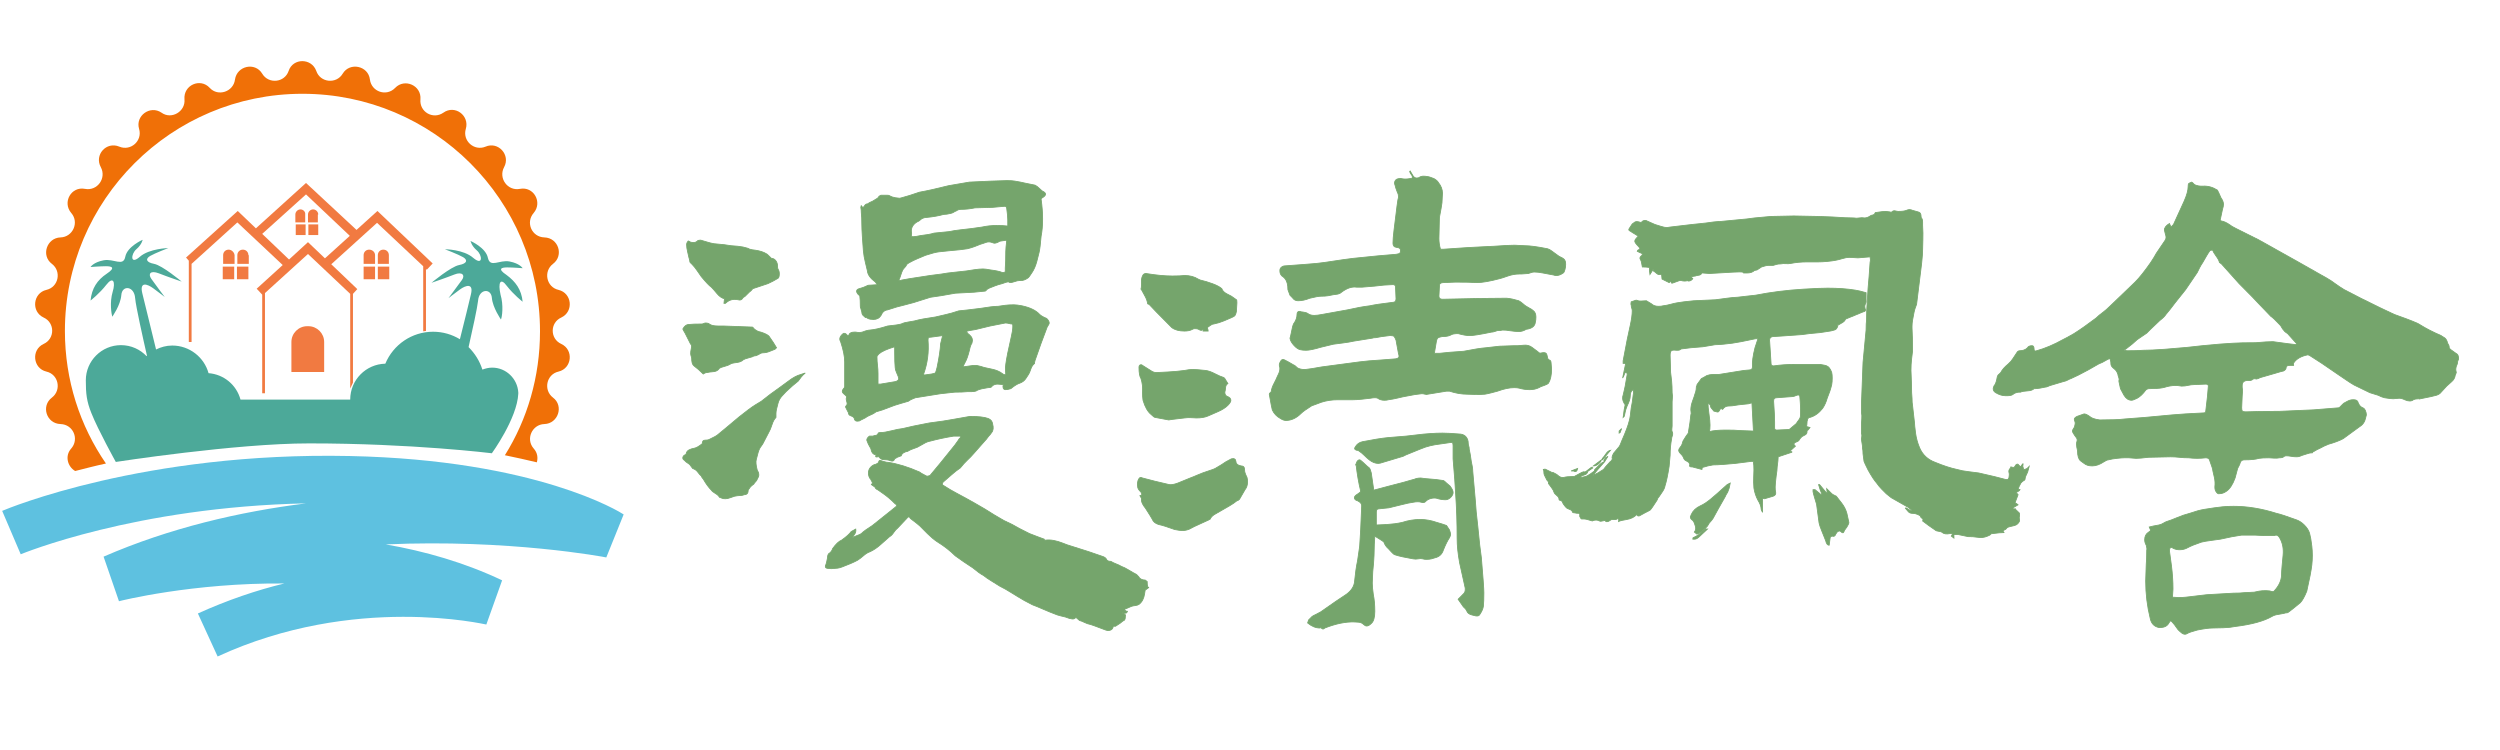 <svg data-v-97fc22ee="" data-noselect="" viewBox="0 0 500 150" width="500" height="150" preserveAspectRatio="none" version="1.1" xmlns="http://www.w3.org/2000/svg" xmlns:xlink="http://www.w3.org/1999/xlink" class="svg-canvas" style=""><defs data-v-97fc22ee=""></defs> <g data-v-97fc22ee="" mask=""><g data-v-97fc22ee="" transform="translate(-207.066,-291.739) rotate(0,521,363.5) scale(1,1)" filter="" style="opacity: 1;"><g data-v-97fc22ee=""><svg xmlns="http://www.w3.org/2000/svg" version="1.1" xmlns:xlink="http://www.w3.org/1999/xlink" width="1042" height="727" viewBox="0 0 1042 727" data-ligature="true" data-parent="shape_6Fw7paC16f"><g data-role="text" data-width="362.72256204574285" data-height="121" transform="translate(339.639, 303)"><path d="M43.13-54.34L41.61-54.24Q41.01-54.24 40.91-54.14L40.91-54.14Q40.10-53.73 39.29-53.53L39.29-53.53Q38.89-53.43 38.78-53.18Q38.68-52.92 38.89-52.62L38.89-52.62Q38.99-52.42 39.19-52.27Q39.39-52.12 39.39-52.02L39.39-52.02Q39.49-51.31 39.49-50.00L39.49-50.00Q39.49-49.69 39.59-49.59L39.59-49.59Q39.79-48.78 39.79-48.88L39.79-48.88Q39.79-48.38 40.10-48.13Q40.40-47.87 40.50-47.77L40.50-47.77Q40.80-47.77 41.01-47.57L41.01-47.57Q41.41-47.37 42.12-47.37L42.12-47.37Q43.13-47.37 43.63-48.18L43.63-48.18Q44.04-49.19 44.95-49.29L44.95-49.29Q47.07-50.00 48.08-50.20L48.08-50.20Q50.50-50.80 51.61-51.21L51.61-51.21L53.53-51.81Q55.25-52.02 58.48-52.62L58.48-52.62L62.22-52.82L64.34-53.03Q64.64-53.03 64.74-53.33L64.74-53.33L65.25-53.63Q65.75-53.83 66.41-54.09Q67.06-54.34 67.87-54.54L67.87-54.54Q68.18-54.64 68.58-54.79Q68.98-54.94 69.29-54.84L69.29-54.84Q69.29-54.84 69.34-54.79Q69.39-54.74 69.39-54.74L69.39-54.74Q69.79-54.74 70.35-54.94Q70.90-55.15 71.31-55.15L71.31-55.15L71.61-55.15Q72.32-55.15 73.12-55.75L73.12-55.75Q73.23-55.85 73.83-56.76L73.83-56.76Q74.44-57.67 74.79-58.98Q75.14-60.30 75.25-60.80L75.25-60.80Q75.45-61.61 75.65-64.03L75.65-64.03Q75.95-65.55 75.95-67.47L75.95-67.47Q75.95-69.29 75.65-71.41L75.65-71.41Q75.65-71.61 76.05-71.81L76.05-71.81Q76.96-72.42 76.15-72.92L76.15-72.92Q75.85-73.02 75.35-73.53Q74.84-74.03 74.44-74.23L74.44-74.23L72.42-74.64Q71.61-74.84 70.40-75.04L70.40-75.04Q69.89-75.14 68.78-75.14L68.78-75.14L65.65-75.04L61.31-74.84Q60.90-74.74 57.17-74.13L57.17-74.13Q53.63-73.23 51.31-72.82L51.31-72.82Q49.29-72.11 47.77-71.71L47.77-71.71L47.37-71.61Q47.17-71.61 46.51-71.71Q45.85-71.81 45.35-72.11L45.35-72.11Q45.25-72.22 44.84-72.22L44.84-72.22L43.63-72.22L43.23-72.01Q43.13-71.71 42.67-71.46Q42.22-71.20 41.91-71.00L41.91-71.00Q41.71-70.90 41.46-70.80Q41.21-70.70 41.01-70.50L41.01-70.50Q40.60-70.50 40.40-70.20L40.40-70.20Q40.30-70.09 40.10-69.79L40.10-69.79Q39.69-69.89 39.69-70.20L39.69-70.20L39.59-69.79Q39.69-69.29 39.69-68.68L39.69-68.68Q39.79-67.87 39.79-66.46L39.79-66.46Q39.79-65.55 39.90-63.88Q40.00-62.22 40.10-61.11L40.10-61.11Q40.20-59.99 40.50-58.78Q40.80-57.57 40.91-57.07L40.91-57.07Q41.01-55.95 42.52-54.84L42.52-54.84Q42.72-54.44 43.13-54.34L43.13-54.34ZM68.98-66.05Q68.18-66.16 66.66-66.16L66.66-66.16Q65.25-66.16 63.83-65.85L63.83-65.85L61.71-65.55Q60.90-65.45 59.54-65.30Q58.18-65.15 57.27-64.94L57.27-64.94L54.24-64.64Q53.33-64.34 51.51-64.14L51.51-64.14Q50.50-63.93 50.20-63.93L50.20-63.93Q49.69-63.83 49.69-64.24L49.69-64.24Q49.79-64.54 49.74-64.74Q49.69-64.94 49.69-65.04L49.69-65.04Q49.69-66.16 50.80-66.86L50.80-66.86Q51.31-67.06 51.71-67.47L51.71-67.47Q52.22-67.77 52.72-67.77L52.72-67.77Q54.74-67.97 56.16-68.38L56.16-68.38Q56.76-68.38 57.57-68.58L57.57-68.58Q57.97-68.68 58.18-68.83Q58.38-68.98 58.68-69.08L58.68-69.08Q59.09-69.39 59.59-69.39L59.59-69.39Q61.00-69.39 62.42-69.69L62.42-69.69L65.95-69.79L68.18-69.99Q68.78-70.09 68.78-69.49L68.78-69.49Q68.98-68.07 68.98-67.27L68.98-67.27L68.98-66.05ZM21.71-59.59Q20.81-60.50 20.71-60.50L20.71-60.50Q19.90-61.00 18.58-61.21L18.58-61.21Q18.38-61.21 17.83-61.31Q17.27-61.41 16.97-61.61L16.97-61.61Q16.06-61.91 15.00-62.01Q13.94-62.12 13.64-62.12L13.64-62.12Q12.63-62.32 10.20-62.52L10.20-62.52Q9.60-62.62 8.79-62.87Q7.98-63.13 7.58-63.23L7.58-63.23Q6.97-63.23 6.87-63.02L6.87-63.02Q6.46-62.62 5.56-62.82L5.56-62.82Q5.35-62.92 5.20-63.02Q5.05-63.13 5.05-63.02L5.05-63.02Q4.75-62.72 4.75-62.32L4.75-62.32Q4.75-61.71 4.95-60.90Q5.15-60.10 5.25-59.59L5.25-59.59Q5.35-59.49 5.30-59.44Q5.25-59.39 5.35-59.39L5.35-59.39Q5.35-58.98 5.45-58.78L5.45-58.78Q5.86-58.38 5.86-58.38L5.86-58.38Q6.36-57.87 6.87-57.12Q7.37-56.36 7.68-55.95L7.68-55.95Q9.09-54.24 9.70-53.83L9.70-53.83Q10.10-53.43 10.81-52.57Q11.51-51.71 12.32-51.51L12.32-51.51L12.22-50.60L12.52-50.60L12.63-50.70Q13.64-51.61 15.05-51.31L15.05-51.31Q15.66-51.11 15.96-51.61L15.96-51.61Q16.06-51.81 16.21-51.86Q16.36-51.91 16.46-52.02L16.46-52.02L17.37-52.92Q17.57-53.03 17.73-53.23Q17.88-53.43 17.98-53.53L17.98-53.53L21.01-54.54Q22.12-55.05 22.93-55.55L22.93-55.55Q23.23-55.65 23.28-56.26Q23.33-56.86 23.13-57.27L23.13-57.27Q22.93-57.47 22.93-58.08L22.93-58.08Q22.93-58.68 22.57-59.14Q22.22-59.59 21.71-59.59L21.71-59.59ZM68.78-63.23Q68.58-61.61 68.58-60.90L68.58-60.90Q68.58-58.78 68.48-57.67L68.48-57.67L68.48-57.07Q68.48-56.66 67.87-56.76L67.87-56.76Q67.17-57.07 65.55-57.27L65.55-57.27Q64.54-57.47 64.03-57.47L64.03-57.47Q63.33-57.47 62.32-57.32Q61.31-57.17 60.70-57.07L60.70-57.07Q59.89-56.96 58.33-56.81Q56.76-56.66 55.75-56.46L55.75-56.46L53.43-56.16Q48.08-55.35 47.77-55.25L47.77-55.25Q47.67-55.15 47.17-55.15L47.17-55.15Q47.37-55.55 47.57-56.21Q47.77-56.86 47.98-57.27L47.98-57.27Q48.08-57.47 48.38-57.77Q48.68-58.08 48.78-58.38L48.78-58.38L49.19-58.68Q50.10-59.19 50.95-59.54Q51.81-59.89 52.52-60.20L52.52-60.20Q54.34-60.80 55.25-60.90L55.25-60.90L57.27-61.11Q59.69-61.31 60.90-61.51L60.90-61.51Q61.71-61.71 62.37-61.96Q63.02-62.22 63.53-62.42L63.53-62.42Q63.93-62.52 64.59-62.77Q65.25-63.02 65.95-62.72L65.95-62.72L66.26-62.62Q66.76-62.62 67.37-63.02L67.37-63.02L68.78-63.23ZM68.07-34.34Q67.87-33.43 68.48-33.33L68.48-33.33Q68.98-33.33 69.59-33.53L69.59-33.53Q70.70-34.44 71.41-34.64L71.41-34.64Q72.22-34.95 72.62-35.60Q73.02-36.26 73.12-36.36L73.12-36.36Q73.33-36.66 73.58-37.42Q73.83-38.18 74.34-38.58L74.34-38.58L74.34-38.78L74.44-39.19L75.65-42.62L76.86-45.85Q77.27-46.46 77.27-46.66L77.27-46.66Q77.27-47.07 76.76-47.57L76.76-47.57Q75.75-47.98 75.35-48.38L75.35-48.38Q74.23-49.59 71.81-50.10L71.81-50.10Q70.80-50.30 70.20-50.30L70.20-50.30Q69.19-50.30 68.43-50.20Q67.67-50.10 67.06-50.00L67.06-50.00Q65.95-50.00 63.53-49.59L63.53-49.59Q60.40-49.19 59.19-49.09L59.19-49.09Q57.67-48.58 56.51-48.33Q55.35-48.08 54.54-47.87L54.54-47.87Q51.71-47.47 50.30-47.07L50.30-47.07Q49.89-46.97 49.09-46.86Q48.28-46.76 47.67-46.46L47.67-46.46Q46.97-46.26 44.95-46.06L44.95-46.06Q42.72-45.35 41.41-45.25L41.41-45.25Q41.21-45.25 40.80-45.15Q40.40-45.05 40.20-44.95L40.20-44.95Q39.49-44.64 38.58-44.84L38.58-44.84L38.28-44.84Q37.57-44.84 37.27-44.44L37.27-44.44Q37.17-43.83 36.66-44.44L36.66-44.44Q36.56-44.54 36.36-44.59Q36.16-44.64 36.06-44.54L36.06-44.54Q35.05-43.73 35.55-42.93L35.55-42.93Q36.36-40.50 36.36-38.89L36.36-38.89L36.36-33.94Q36.36-33.73 36.06-33.43L36.06-33.43Q35.65-32.93 36.16-32.52L36.16-32.52Q36.26-32.42 36.56-32.17Q36.87-31.92 36.66-31.51L36.66-31.51Q36.66-31.31 36.81-30.81Q36.97-30.30 36.56-30.00L36.56-30.00L36.56-29.80L36.97-28.99Q37.07-28.89 37.12-28.63Q37.17-28.38 37.27-28.28L37.27-28.28Q37.37-28.18 37.77-28.03Q38.18-27.88 38.28-27.57L38.28-27.57Q38.38-26.87 39.29-27.07L39.29-27.07Q39.59-27.27 40.05-27.47Q40.50-27.67 40.91-27.98L40.91-27.98Q42.12-28.48 42.62-28.89L42.62-28.89L43.94-29.29L46.36-30.20Q46.97-30.40 47.67-30.60Q48.38-30.81 49.09-31.01L49.09-31.01Q49.49-31.31 49.89-31.46Q50.30-31.61 50.50-31.71L50.50-31.71L52.42-32.02Q53.23-32.12 55.55-32.52L55.55-32.52L58.38-32.83Q59.99-32.83 60.90-32.93L60.90-32.93L61.61-32.93Q62.62-32.93 62.92-33.23L62.92-33.23Q63.63-33.53 65.04-33.73L65.04-33.73Q65.75-33.73 65.85-34.04L65.85-34.04Q66.26-34.44 66.96-34.44L66.96-34.44L68.07-34.34ZM68.58-36.26Q68.07-36.36 67.87-36.56L67.87-36.56Q67.06-37.17 65.85-37.42Q64.64-37.67 64.24-37.77L64.24-37.77Q63.93-37.88 63.58-37.98Q63.23-38.08 62.72-38.18L62.72-38.18L62.12-38.18L59.99-37.88L60.50-38.89Q60.90-39.59 61.31-41.21L61.31-41.21Q61.51-42.22 61.81-42.62L61.81-42.62L61.91-43.13Q61.91-43.63 61.61-43.99Q61.31-44.34 60.90-44.64L60.90-44.64Q60.90-44.74 60.85-44.79Q60.80-44.84 60.70-44.84L60.70-44.84L60.60-44.95Q61.11-45.15 62.52-45.35L62.52-45.35L65.45-46.06L68.48-46.66L68.58-46.66Q68.88-46.66 69.24-46.56Q69.59-46.46 69.89-46.46L69.89-46.46Q69.99-46.46 69.99-46.06L69.99-46.06Q69.99-45.15 69.69-43.94L69.69-43.94Q68.78-40.00 68.58-38.38L68.58-38.38Q68.48-37.67 68.53-37.17Q68.58-36.66 68.58-36.26L68.58-36.26ZM21.21-44.04Q20.81-44.44 19.59-44.84L19.59-44.84Q18.79-44.95 18.08-45.65L18.08-45.65Q18.08-45.85 17.78-45.85L17.78-45.85L12.12-46.06L11.01-46.06Q9.80-46.06 9.29-46.46L9.29-46.46Q9.09-46.66 8.48-46.66L8.48-46.66Q8.38-46.66 8.18-46.56Q7.98-46.46 7.78-46.46L7.78-46.46Q5.96-46.46 5.15-46.36L5.15-46.36Q4.54-46.36 4.04-45.55L4.04-45.55Q3.94-45.45 4.14-45.15Q4.34-44.84 4.44-44.64L4.44-44.64L5.56-42.42Q5.66-42.42 5.66-42.32Q5.66-42.22 5.76-42.22L5.76-42.22Q5.76-41.81 5.66-41.41Q5.56-41.01 5.56-40.50L5.56-40.50Q5.56-40.30 5.76-39.69L5.76-39.69L5.76-39.59Q5.76-39.09 5.86-38.68Q5.96-38.28 6.36-37.98L6.36-37.98Q7.07-37.47 8.08-36.46L8.08-36.46Q8.48-36.76 8.89-36.76L8.89-36.76Q9.29-36.87 10.05-36.92Q10.81-36.97 11.21-37.47L11.21-37.47Q11.31-37.67 11.41-37.67Q11.51-37.67 11.62-37.77L11.62-37.77L12.63-38.08Q13.03-38.18 13.28-38.33Q13.53-38.48 13.74-38.58L13.74-38.58Q14.14-38.68 14.90-38.78Q15.66-38.89 16.06-39.29L16.06-39.29Q16.36-39.49 16.97-39.64Q17.57-39.79 17.88-39.90L17.88-39.90Q18.18-40.10 18.43-40.10Q18.69-40.10 18.79-40.20L18.79-40.20Q19.09-40.30 19.39-40.50Q19.70-40.70 20.00-40.70L20.00-40.70Q20.71-40.70 21.41-41.01Q22.12-41.31 22.42-41.41L22.42-41.41L22.73-41.71Q22.22-42.62 21.21-44.04L21.21-44.04ZM52.12-36.36Q53.33-39.69 53.03-43.23L53.03-43.23Q53.03-43.63 53.13-43.73Q53.23-43.83 53.63-43.83L53.63-43.83L55.95-44.14L55.55-42.52Q55.45-40.70 54.84-37.77L54.84-37.77Q54.64-36.97 54.54-36.76Q54.44-36.56 53.73-36.46L53.73-36.46L52.32-36.26L52.12-36.36ZM43.03-34.44L43.03-36.56Q43.03-37.37 42.93-38.18Q42.82-38.99 42.82-39.90L42.82-39.90Q42.82-40.10 43.23-40.50L43.23-40.50Q44.04-41.21 46.36-41.91L46.36-41.91L46.36-40.91Q46.36-38.68 46.46-37.77L46.46-37.77Q46.46-37.37 46.71-36.81Q46.97-36.26 47.07-35.96L47.07-35.96L47.17-35.55Q47.17-35.15 46.56-34.95L46.56-34.95L43.53-34.44L43.03-34.44ZM28.48-36.66L27.57-36.36Q26.46-36.06 25.20-35.10Q23.94-34.14 23.33-33.73L23.33-33.73L21.51-32.42L19.70-31.01Q19.19-30.70 18.53-30.30Q17.88-29.90 17.07-29.29L17.07-29.29Q15.55-28.18 12.73-25.76L12.73-25.76L11.01-24.34Q10.71-24.04 9.19-23.33L9.19-23.33Q8.99-23.23 8.43-23.23Q7.88-23.23 7.88-22.52L7.88-22.52Q6.87-21.71 6.26-21.61L6.26-21.61Q5.66-21.51 5.20-21.26Q4.75-21.01 4.65-20.50L4.65-20.50Q4.65-20.40 4.60-20.35Q4.54-20.30 4.44-20.30L4.44-20.30Q4.04-20.10 3.99-19.75Q3.94-19.39 4.34-19.19L4.34-19.19Q4.54-18.89 5.35-18.38L5.35-18.38Q5.86-17.68 5.96-17.57L5.96-17.57Q6.57-17.37 6.92-16.92Q7.27-16.46 7.37-16.36L7.37-16.36Q7.37-16.36 7.68-16.06L7.68-16.06Q7.78-15.76 8.08-15.45L8.08-15.45Q8.89-14.04 9.70-13.23L9.70-13.23Q9.90-12.93 10.50-12.57Q11.11-12.22 11.31-11.82L11.31-11.82Q11.31-11.82 11.82-11.62L11.82-11.62Q12.02-11.51 12.52-11.51L12.52-11.51Q12.93-11.51 13.48-11.72Q14.04-11.92 14.34-12.02L14.34-12.02L14.95-12.12Q15.86-12.12 16.26-12.32L16.26-12.32Q17.07-12.32 17.07-13.23L17.07-13.23Q17.07-13.33 17.27-13.53L17.27-13.53Q17.47-13.94 18.18-14.44L18.18-14.44Q18.28-14.65 18.53-14.90Q18.79-15.15 18.89-15.45L18.89-15.45Q19.19-15.96 19.19-16.26L19.19-16.26Q19.19-16.77 18.89-17.17L18.89-17.17Q18.48-18.69 18.69-19.39L18.69-19.39Q19.09-21.11 19.39-21.61L19.39-21.61Q19.49-21.82 19.70-22.07Q19.90-22.32 20.00-22.52L20.00-22.52L21.21-24.85Q21.51-25.35 21.82-26.31Q22.12-27.27 22.62-27.78L22.62-27.78L22.62-28.18L22.62-28.58Q22.62-29.19 23.03-30.60L23.03-30.60Q23.23-31.41 23.84-32.07Q24.44-32.72 24.64-32.93L24.64-32.93Q25.15-33.43 25.91-34.09Q26.66-34.74 27.07-35.05L27.07-35.05Q27.27-35.35 27.67-35.86Q28.08-36.36 28.48-36.66L28.48-36.66ZM90.09 13.94Q90.19 13.94 90.34 13.99Q90.50 14.04 90.60 13.94L90.60 13.94Q91.61 13.33 92.01 12.93L92.01 12.93Q92.42 12.83 92.47 12.37Q92.52 11.92 92.52 11.72L92.52 11.72Q92.52 11.72 91.91 11.31L91.91 11.31Q92.42 11.41 92.62 11.36Q92.82 11.31 92.92 11.01L92.92 11.01Q92.62 11.01 92.31 10.71L92.31 10.71L92.31 10.61Q92.52 10.50 92.92 10.35Q93.32 10.20 93.73 10.00L93.73 10.00Q94.03 9.90 94.49 9.85Q94.94 9.80 95.24 9.60L95.24 9.60Q96.15 8.89 96.35 7.47L96.35 7.47L96.46 6.77L97.16 6.26L96.96 6.06Q96.86 5.76 96.86 5.05L96.86 5.05L96.46 4.75Q95.75 4.75 95.34 4.34L95.34 4.34Q95.34 4.24 94.74 3.64L94.74 3.64Q94.13 3.33 93.22 2.78Q92.31 2.22 91.71 2.02L91.71 2.02Q91.20 1.72 90.65 1.52Q90.09 1.31 89.59 1.01L89.59 1.01Q88.98 1.01 88.78 0.71L88.78 0.71Q88.58 0.20 87.87 0L87.87 0Q85.65-0.81 81.41-2.12L81.41-2.12Q81.00-2.22 79.99-2.63Q78.98-3.03 78.12-3.18Q77.27-3.33 76.46-3.23L76.46-3.23Q76.26-3.23 76.26-3.43L76.26-3.43Q75.65-3.64 74.89-3.94Q74.13-4.24 73.33-4.54L73.33-4.54L71.31-5.56Q69.99-6.36 68.18-7.17L68.18-7.17Q66.05-8.38 64.34-9.49L64.34-9.49Q63.33-10.10 62.32-10.66Q61.31-11.21 60.60-11.62L60.60-11.62Q59.89-12.02 58.73-12.63Q57.57-13.23 56.16-14.14L56.16-14.14Q55.65-14.34 56.06-14.85L56.06-14.85Q56.66-15.35 57.62-16.21Q58.58-17.07 59.49-17.68L59.49-17.68Q60.20-18.58 60.90-19.24Q61.61-19.90 62.12-20.50L62.12-20.50L64.44-23.13Q64.74-23.43 64.94-23.74Q65.15-24.04 65.45-24.34L65.45-24.34L65.75-24.75Q66.26-25.35 65.95-26.46L65.95-26.46Q65.85-27.27 65.04-27.57L65.04-27.57Q63.93-27.98 61.41-27.98L61.41-27.98L57.97-27.37Q56.46-27.07 53.23-26.66L53.23-26.66L50.20-26.06L47.98-25.55Q47.07-25.45 45.70-25.10Q44.34-24.75 43.53-24.75L43.53-24.75Q43.03-24.75 43.03-24.54L43.03-24.54Q42.93-24.24 42.57-24.19Q42.22-24.14 42.02-24.04L42.02-24.04L41.31-24.04Q41.01-23.84 40.85-23.53Q40.70-23.23 40.91-22.93L40.91-22.93Q41.01-22.52 41.61-21.51L41.61-21.51Q41.81-20.30 42.72-20.30L42.72-20.30Q42.52-20.10 42.57-19.95Q42.62-19.80 43.03-19.90L43.03-19.90L43.23-19.90Q43.53-19.39 44.09-19.34Q44.64-19.29 44.84-19.29L44.84-19.29Q45.05-19.29 45.60-19.09Q46.16-18.89 46.36-19.49L46.36-19.49Q46.46-19.59 46.61-19.64Q46.76-19.70 46.86-19.80L46.86-19.80Q47.07-19.90 47.27-19.95Q47.47-20.00 47.67-20.10L47.67-20.10Q47.87-20.81 48.99-21.01L48.99-21.01Q49.39-21.31 50.90-21.82L50.90-21.82Q51.31-22.02 52.07-22.47Q52.82-22.93 53.43-23.03L53.43-23.03Q55.65-23.63 58.18-24.04L58.18-24.04L59.59-24.04Q59.59-23.74 59.29-23.53L59.29-23.53Q59.19-23.33 58.38-22.22L58.38-22.22Q55.15-18.18 53.43-16.16L53.43-16.16Q53.33-16.16 53.08-16.06Q52.82-15.96 52.52-16.16L52.52-16.16Q51.51-16.67 51.31-16.87L51.31-16.87Q47.87-18.38 45.05-18.79L45.05-18.79Q44.74-18.79 44.24-18.94Q43.73-19.09 43.43-19.19L43.43-19.19Q43.23-19.19 43.13-18.79L43.13-18.79Q43.03-18.58 42.52-18.38L42.52-18.38Q42.32-18.38 42.07-18.23Q41.81-18.08 41.61-17.88L41.61-17.88Q41.11-17.37 41.11-16.67L41.11-16.67Q41.11-15.86 41.61-15.35L41.61-15.35Q41.61-15.25 41.81-14.95Q42.02-14.65 41.71-14.34L41.71-14.34L42.42-13.84Q42.52-13.53 42.82-13.38Q43.13-13.23 43.23-13.13L43.23-13.13Q43.33-13.03 43.94-12.63L43.94-12.63Q45.15-11.82 46.46-10.50L46.46-10.50Q47.07-10.20 46.46-9.80L46.46-9.80L41.91-6.16Q40.30-5.15 39.69-4.54L39.69-4.54Q39.39-4.34 38.94-4.19Q38.48-4.04 37.98-3.74L37.98-3.74Q37.98-3.94 38.33-4.39Q38.68-4.85 38.58-5.45L38.58-5.45L37.67-4.95Q37.17-4.24 35.75-3.23L35.75-3.23Q34.95-2.93 33.94-1.52L33.94-1.52Q33.84-1.11 33.43-0.71L33.43-0.71Q32.93-0.51 32.93 0.30L32.93 0.30Q32.72 1.41 32.62 1.62L32.62 1.62Q32.22 2.42 33.13 2.42L33.13 2.42Q33.63 2.53 34.34 2.42L34.34 2.42Q34.54 2.42 34.95 2.37Q35.35 2.32 35.86 2.12L35.86 2.12Q37.77 1.41 38.89 0.81L38.89 0.81Q39.39 0.51 40.10-0.10Q40.80-0.71 41.41-0.91L41.41-0.91Q42.52-1.41 43.63-2.42Q44.74-3.43 45.35-3.94L45.35-3.94Q45.75-4.14 46.16-4.75Q46.56-5.35 46.97-5.66L46.97-5.66L48.78-7.58Q48.99-7.88 49.19-7.88Q49.39-7.88 49.49-7.58L49.49-7.58Q51.11-6.36 51.41-6.06L51.41-6.06Q51.91-5.56 52.92-4.54Q53.93-3.54 54.84-2.93L54.84-2.93Q56.96-1.62 58.48-0.10L58.48-0.10Q59.99 1.01 62.01 2.32L62.01 2.32Q63.33 3.43 64.14 3.84L64.14 3.84Q64.74 4.34 65.75 4.95Q66.76 5.56 67.37 5.96L67.37 5.96Q68.58 6.57 69.44 7.12Q70.30 7.68 71.00 8.08L71.00 8.08Q72.11 8.79 73.93 9.70L73.93 9.70Q74.74 10.00 76.00 10.55Q77.27 11.11 78.88 11.72L78.88 11.72L79.59 11.92Q80.60 12.12 81.31 12.42L81.31 12.42Q81.41 12.42 81.81 12.52Q82.21 12.63 82.62 12.22L82.62 12.22Q82.82 12.42 83.33 12.83L83.33 12.83Q83.73 12.93 84.34 13.23Q84.94 13.53 85.55 13.64L85.55 13.64Q85.65 13.64 88.58 14.75L88.58 14.75L88.98 14.85Q89.99 14.85 90.09 13.94L90.09 13.94Z" transform="translate(0 100) " fill="#75A56C" stroke="#75A56C" stroke-width="0.168" data-glyph-w="87.2408540152476" data-glyph-h="121.2" data-glyph-ascender="101" data-glyph-descender="-20.200000000000003" data-kerning="0"></path><path d="M62.22-77.06Q62.22-77.06 62.17-77.01Q62.12-76.96 62.12-76.96L62.12-76.96Q62.22-76.66 62.32-76.51Q62.42-76.36 62.52-76.26L62.52-76.26Q62.92-75.55 62.22-75.55L62.22-75.55Q61.21-75.35 60.40-75.55L60.40-75.55L60.20-75.55Q59.49-75.55 59.24-75.14Q58.98-74.74 59.19-74.23L59.19-74.23Q59.29-73.73 59.69-72.72L59.69-72.72Q59.89-72.42 59.89-71.81L59.89-71.81Q59.79-71.61 59.59-70.09L59.59-70.09L58.98-65.15Q58.78-63.53 58.78-62.62L58.78-62.62Q58.78-61.91 59.39-61.81L59.39-61.81Q59.49-61.81 59.89-61.71Q60.30-61.61 60.30-61.11L60.30-61.11Q60.30-60.60 59.89-60.50Q59.49-60.40 59.39-60.40L59.39-60.40L55.85-60.10L50.80-59.59Q49.79-59.49 45.15-58.78L45.15-58.78Q43.94-58.58 41.11-58.38L41.11-58.38L37.07-58.08Q36.87-58.08 36.61-57.92Q36.36-57.77 36.26-57.57L36.26-57.57Q36.16-57.47 36.16-57.07L36.16-57.07Q36.16-56.26 36.87-55.85L36.87-55.85Q36.87-55.85 37.17-55.55L37.17-55.55Q37.77-54.84 37.77-53.33L37.77-53.33Q38.08-52.42 38.18-52.22L38.18-52.22Q38.18-52.22 38.68-51.71L38.68-51.71Q39.09-51.11 39.79-51.11L39.79-51.11Q40.91-51.11 42.12-51.61L42.12-51.61Q43.73-52.02 44.44-52.02L44.44-52.02Q45.25-52.02 45.85-52.12Q46.46-52.22 46.86-52.32L46.86-52.32Q47.07-52.32 47.62-52.42Q48.18-52.52 48.48-52.82L48.48-52.82Q50.10-54.04 51.51-53.83L51.51-53.83L52.62-53.83Q55.45-54.04 56.96-54.24L56.96-54.24L58.78-54.34Q59.29-54.34 59.29-53.83L59.29-53.83L59.39-51.51Q59.39-50.80 58.78-50.80L58.78-50.80Q55.45-50.40 54.14-50.10L54.14-50.10Q52.32-49.89 49.69-49.29L49.69-49.29L44.64-48.38Q43.63-48.18 43.03-48.18L43.03-48.18Q42.22-48.18 41.71-48.58L41.71-48.58Q41.61-48.68 41.16-48.78Q40.70-48.88 40.50-48.88L40.50-48.88L40.10-48.99Q39.59-48.99 39.59-48.38L39.59-48.38Q39.59-47.57 39.09-46.76L39.09-46.76Q38.78-46.46 38.58-45.35L38.58-45.35L38.28-43.94L38.18-43.63Q38.28-42.93 38.99-42.17Q39.69-41.41 40.30-41.31L40.30-41.31Q40.70-41.21 41.41-41.21L41.41-41.21Q42.32-41.21 44.34-41.81L44.34-41.81L46.86-42.42Q47.57-42.52 48.78-42.67Q50.00-42.82 50.90-43.03L50.90-43.03L54.64-43.63Q54.84-43.73 55.35-43.73L55.35-43.73Q56.26-43.94 58.08-44.14L58.08-44.14L58.38-44.14Q58.88-44.14 59.03-43.94Q59.19-43.73 59.39-43.23L59.39-43.23L59.89-40.50Q59.99-40.30 59.99-40.00L59.99-40.00Q59.99-39.59 59.29-39.49L59.29-39.49L56.76-39.29Q53.53-39.09 52.12-38.89L52.12-38.89L44.54-37.88Q42.32-37.47 41.31-37.37L41.31-37.37L40.91-37.37Q40.30-37.37 39.69-37.67L39.69-37.67Q39.19-38.18 38.89-38.28L38.89-38.28Q37.88-38.89 37.07-39.29L37.07-39.29Q36.87-39.39 36.66-39.34Q36.46-39.29 36.36-39.09L36.36-39.09Q35.96-38.48 36.06-38.08L36.06-38.08Q36.16-37.88 36.16-37.47L36.16-37.47Q36.16-37.07 35.96-36.61Q35.75-36.16 35.65-35.96L35.65-35.96Q35.45-35.45 35.00-34.59Q34.54-33.73 34.44-33.03L34.44-33.03Q34.44-32.83 34.24-32.72Q34.04-32.62 34.04-32.42L34.04-32.42Q34.54-29.59 34.64-29.29L34.64-29.29Q35.15-28.18 36.26-27.57L36.26-27.57Q36.87-27.17 37.37-27.17L37.37-27.17Q38.99-27.17 40.40-28.58L40.40-28.58Q40.91-29.09 42.52-30.10L42.52-30.10Q43.03-30.30 43.48-30.45Q43.94-30.60 44.44-30.81L44.44-30.81Q45.96-31.31 47.77-31.31Q49.59-31.31 49.89-31.31L49.89-31.31L50.80-31.31Q51.41-31.31 52.47-31.41Q53.53-31.51 54.24-31.61L54.24-31.61Q55.35-31.82 55.75-31.61L55.75-31.61Q56.26-31.21 57.07-31.21L57.07-31.21Q57.57-31.21 57.87-31.31L57.87-31.31Q58.68-31.41 59.74-31.66Q60.80-31.92 61.41-32.02L61.41-32.02Q63.33-32.42 64.54-32.52L64.54-32.52Q64.84-32.52 65.20-32.42Q65.55-32.32 65.75-32.42L65.75-32.42Q66.46-32.52 69.49-33.03L69.49-33.03L70.09-33.03Q71.91-32.42 73.63-32.42L73.63-32.42Q74.23-32.42 75.14-32.37Q76.05-32.32 77.16-32.42L77.16-32.42Q77.77-32.52 78.53-32.72Q79.29-32.93 79.69-33.03L79.69-33.03Q81.61-33.73 83.02-33.73L83.02-33.73Q83.63-33.73 84.03-33.63L84.03-33.63Q85.04-33.33 86.15-33.33L86.15-33.33Q87.16-33.33 87.97-33.73L87.97-33.73Q88.27-33.94 88.93-34.14Q89.59-34.34 89.89-34.64L89.89-34.64Q90.50-35.65 90.50-37.47L90.50-37.47L90.40-38.68Q90.40-39.19 89.99-39.29L89.99-39.29Q89.69-39.49 89.69-39.79L89.69-39.79Q89.59-40.40 89.39-40.60Q89.18-40.80 88.58-40.70L88.58-40.70Q88.07-40.50 87.77-40.91L87.77-40.91Q87.77-40.91 86.56-41.81L86.56-41.81Q85.85-42.32 84.94-42.22Q84.03-42.12 83.73-42.12L83.73-42.12L82.92-42.12L80.09-42.02L77.37-41.71Q75.95-41.61 72.92-41.01L72.92-41.01Q69.69-40.80 68.07-40.60L68.07-40.60L67.06-40.60Q67.27-42.02 67.47-43.03L67.47-43.03Q67.57-43.53 67.77-43.68Q67.97-43.83 68.58-43.94L68.58-43.94Q69.69-43.94 70.30-44.24L70.30-44.24Q70.70-44.54 71.81-44.54L71.81-44.54Q73.23-44.14 74.13-44.14L74.13-44.14Q75.14-44.14 78.48-44.84L78.48-44.84Q78.78-44.84 79.08-44.95Q79.39-45.05 79.69-45.15L79.69-45.15Q80.40-45.15 80.70-45.25L80.70-45.25Q81.51-45.25 81.91-45.15L81.91-45.15Q83.33-44.95 83.93-44.95L83.93-44.95Q84.64-44.95 85.34-45.35L85.34-45.35Q85.45-45.45 85.75-45.45L85.75-45.45Q87.16-45.75 87.26-46.86L87.26-46.86Q87.37-47.17 87.37-47.87L87.37-47.87Q87.37-48.78 86.76-49.19L86.76-49.19Q86.56-49.39 86.15-49.59Q85.75-49.79 85.45-50.00L85.45-50.00Q85.24-50.10 84.79-50.50Q84.34-50.90 83.93-51.11L83.93-51.11Q82.62-51.51 81.61-51.61L81.61-51.61L80.50-51.61Q76.56-51.61 68.68-51.41L68.68-51.41Q67.97-51.41 67.97-52.02L67.97-52.02L68.07-53.93L68.07-54.14Q68.07-54.74 68.88-54.74L68.88-54.74L71.31-54.84Q74.13-54.84 75.55-54.74L75.55-54.74Q77.16-54.74 80.19-55.55L80.19-55.55Q80.60-55.65 81.76-56.06Q82.92-56.46 84.03-56.46L84.03-56.46L84.44-56.46L85.85-56.56Q86.15-56.66 86.46-56.76Q86.76-56.86 87.06-56.86L87.06-56.86Q87.77-56.86 88.78-56.66L88.78-56.66Q89.99-56.46 90.90-56.26L90.90-56.26Q91.10-56.16 91.51-56.16L91.51-56.16Q92.11-56.16 92.82-56.66L92.82-56.66Q93.02-56.76 93.17-57.32Q93.32-57.87 93.32-58.38L93.32-58.38Q93.32-59.09 93.02-59.39Q92.72-59.69 92.01-59.99L92.01-59.99L91.30-60.50Q91.00-60.70 90.55-61.05Q90.09-61.41 89.69-61.51L89.69-61.51Q86.66-62.12 85.14-62.12L85.14-62.12L83.12-62.22Q81.81-62.22 78.98-62.01L78.98-62.01L76.86-61.91Q74.34-61.81 68.78-61.41L68.78-61.41L68.28-61.41Q67.97-62.52 67.97-63.53L67.97-63.53L68.07-67.77Q68.48-69.89 68.58-70.70L68.58-70.70L68.68-72.62Q68.68-73.73 67.87-74.74L67.87-74.74Q67.67-75.14 66.96-75.55L66.96-75.55Q65.95-75.95 65.65-75.95L65.65-75.95Q64.64-76.15 64.14-75.85L64.14-75.85Q63.93-75.65 63.53-75.65L63.53-75.65Q63.13-75.65 62.82-76.05L62.82-76.05L62.22-77.06ZM21.61-45.75Q21.82-45.85 22.22-46.16Q22.62-46.46 22.93-46.46L22.93-46.46Q23.94-46.66 25.05-47.12Q26.16-47.57 26.56-47.77L26.56-47.77Q27.07-47.98 27.22-48.23Q27.37-48.48 27.47-48.99L27.47-48.99L27.57-50.70Q27.57-51.31 27.47-51.31L27.47-51.31Q27.37-51.41 26.46-52.02L26.46-52.02Q26.26-52.12 25.50-52.52Q24.75-52.92 24.54-53.53L24.54-53.53L24.14-53.83Q23.33-54.34 22.02-54.74L22.02-54.74Q21.51-54.94 20.81-55.10Q20.10-55.25 19.80-55.45L19.80-55.45Q18.69-56.16 17.07-56.16L17.07-56.16Q16.26-56.06 14.65-56.06L14.65-56.06Q12.42-56.06 9.39-56.56L9.39-56.56Q8.99-56.56 8.79-56.26L8.79-56.26Q8.48-55.75 8.48-55.10Q8.48-54.44 8.48-54.24L8.48-54.24Q8.48-53.73 8.38-53.43L8.38-53.43Q8.38-53.43 8.43-53.38Q8.48-53.33 8.48-53.33L8.48-53.33Q8.69-52.92 9.14-52.12Q9.60-51.31 9.70-50.60L9.70-50.60Q9.70-50.50 9.80-50.45Q9.90-50.40 10.00-50.40L10.00-50.40Q10.71-49.59 14.54-45.75L14.54-45.75Q15.45-45.05 17.07-45.05L17.07-45.05Q17.98-45.05 18.58-45.35L18.58-45.35Q18.99-45.65 19.80-45.45L19.80-45.45Q20.10-45.25 20.35-45.20Q20.60-45.15 20.91-45.45L20.91-45.45L20.81-45.05L21.82-45.05Q21.82-45.35 21.61-45.75L21.61-45.75ZM25.76-34.54L25.15-35.55Q25.15-35.55 24.95-35.75L24.95-35.75Q24.24-35.96 23.18-36.51Q22.12-37.07 21.31-37.17L21.31-37.17Q19.49-37.37 18.69-37.37L18.69-37.37Q18.08-37.37 17.07-37.17L17.07-37.17Q15.66-36.97 13.84-36.87Q12.02-36.76 11.31-36.76L11.31-36.76Q11.01-36.76 10.61-36.97L10.61-36.97L8.69-38.18Q8.48-38.38 8.23-38.28Q7.98-38.18 7.98-37.77L7.98-37.77Q7.98-36.16 8.38-35.55L8.38-35.55Q8.79-34.24 8.69-32.83L8.69-32.83Q8.69-31.82 8.79-31.21L8.79-31.21Q9.39-29.19 10.40-28.38L10.40-28.38Q11.01-27.78 11.21-27.78L11.21-27.78L13.94-27.27L14.54-27.37L17.07-27.67Q17.88-27.78 18.48-27.72Q19.09-27.67 19.49-27.67L19.49-27.67Q20.91-27.67 21.82-28.08L21.82-28.08Q22.52-28.38 23.79-28.94Q25.05-29.49 25.76-30.20L25.76-30.20Q26.36-30.81 26.36-31.21L26.36-31.21Q26.36-31.71 25.55-32.02L25.55-32.02Q25.15-32.22 25.15-32.83L25.15-32.83Q25.25-33.13 25.30-33.73Q25.35-34.34 25.76-34.54L25.76-34.54ZM71.81 8.59Q72.62 9.80 72.72 9.90L72.72 9.90Q72.82 10.10 73.07 10.30Q73.33 10.50 73.53 10.91L73.53 10.91Q73.73 11.51 74.54 11.72L74.54 11.72L75.35 11.92Q75.95 12.02 76.15 11.62L76.15 11.62Q76.76 10.71 76.86 10.00L76.86 10.00Q76.96 9.09 76.96 7.27L76.96 7.27Q76.96 6.16 76.46 0.30L76.46 0.30Q76.15-1.72 75.75-5.96L75.75-5.96Q75.35-9.29 75.25-11.21L75.25-11.21L74.74-16.97Q74.74-17.47 74.64-17.98Q74.54-18.48 74.44-18.99L74.44-18.99Q74.23-20.60 74.03-21.41L74.03-21.41Q74.03-21.82 73.93-22.07Q73.83-22.32 73.83-22.62L73.83-22.62Q73.83-23.33 73.43-23.84Q73.02-24.34 72.32-24.44L72.32-24.44Q69.89-24.64 68.68-24.64L68.68-24.64Q67.57-24.64 66.16-24.54Q64.74-24.44 64.03-24.34L64.03-24.34L61.41-24.04L57.77-23.74Q55.75-23.53 52.72-22.93L52.72-22.93Q51.71-22.73 51.21-21.82L51.21-21.82Q50.90-21.41 51.51-21.21L51.51-21.21Q51.81-21.21 51.91-21.11L51.91-21.11Q52.52-20.71 53.03-20.20Q53.53-19.70 54.04-19.29L54.04-19.29Q54.94-18.58 55.85-18.58L55.85-18.58Q56.16-18.58 56.76-18.79L56.76-18.79Q57.37-18.99 60.80-20.00L60.80-20.00Q61.11-20.20 62.42-20.71L62.42-20.71Q62.92-20.91 64.14-21.41Q65.35-21.92 66.26-22.12L66.26-22.12Q67.06-22.32 68.28-22.47Q69.49-22.62 70.09-22.73L70.09-22.73Q70.50-22.83 70.65-22.73Q70.80-22.62 70.80-22.12L70.80-22.12L70.80-19.49Q71.20-14.85 71.31-12.52L71.31-12.52Q71.61-8.18 71.61-3.54L71.61-3.54Q71.61-1.41 72.11 1.31L72.11 1.31L73.23 6.36L73.23 6.67Q73.23 7.17 72.92 7.47L72.92 7.47Q72.92 7.47 71.81 8.59L71.81 8.59ZM8.18-12.12Q8.59-11.51 8.48-11.41L8.48-11.41L8.48-11.21Q8.48-10.61 9.29-9.60L9.29-9.60Q10.40-7.88 10.61-7.47L10.61-7.47Q10.91-6.67 11.92-6.36L11.92-6.36Q12.93-6.16 15.15-5.35L15.15-5.35Q16.16-5.15 16.67-5.15L16.67-5.15Q17.37-5.15 18.08-5.45L18.08-5.45Q18.99-5.96 20.15-6.46Q21.31-6.97 21.92-7.27L21.92-7.27Q22.02-7.37 22.12-7.37Q22.22-7.37 22.22-7.47L22.22-7.47Q22.52-8.08 23.28-8.48Q24.04-8.89 24.34-9.09L24.34-9.09Q25.05-9.49 26.01-10.05Q26.97-10.61 27.57-11.11L27.57-11.11Q27.78-11.11 28.08-11.41L28.08-11.41L29.19-13.33Q29.69-13.94 29.69-14.85L29.69-14.85Q29.69-15.45 29.59-15.76L29.59-15.76Q29.49-15.96 29.29-16.41Q29.09-16.87 29.09-17.37L29.09-17.37Q29.09-18.08 28.38-18.08L28.38-18.08Q27.37-18.28 27.37-18.99L27.37-18.99Q27.27-19.70 26.46-19.49L26.46-19.49L25.35-18.89Q24.64-18.38 23.23-17.57L23.23-17.57Q22.83-17.37 22.17-17.17Q21.51-16.97 20.71-16.67L20.71-16.67L15.76-14.65Q14.65-14.24 14.04-14.34L14.04-14.34Q10.91-15.05 8.69-15.66L8.69-15.66Q8.28-15.86 8.08-15.66L8.08-15.66Q7.68-15.25 7.68-14.34L7.68-14.34Q7.68-13.74 7.88-13.43L7.88-13.43Q7.98-13.23 8.38-12.83L8.38-12.83Q8.79-12.22 8.18-12.12L8.18-12.12ZM51.31-18.28L51.41-18.28Q51.71-15.55 52.32-13.03L52.32-13.03Q52.32-12.83 51.81-12.52L51.81-12.52Q51.71-12.42 51.51-12.32Q51.31-12.22 51.11-11.92L51.11-11.92Q51.01-11.72 51.11-11.51Q51.21-11.31 51.41-11.21L51.41-11.21Q51.81-11.11 52.17-10.81Q52.52-10.50 52.52-10.10L52.52-10.10Q52.32-4.65 52.12-2.02L52.12-2.02L51.71 0.81Q51.31 2.73 51.11 4.95L51.11 4.95Q51.01 6.46 49.49 7.58L49.49 7.58Q47.77 8.69 44.34 11.11L44.34 11.11Q43.83 11.41 43.38 11.62Q42.93 11.82 42.62 12.02L42.62 12.02Q42.62 12.02 41.91 12.73L41.91 12.73L41.71 13.33Q42.93 14.34 44.14 14.34L44.14 14.34Q44.24 14.34 44.34 14.29Q44.44 14.24 44.44 14.34L44.44 14.34Q44.74 14.65 44.95 14.49Q45.15 14.34 45.15 14.34L45.15 14.34Q48.48 13.03 51.11 13.13L51.11 13.13Q51.31 13.13 51.91 13.18Q52.52 13.23 52.92 13.64L52.92 13.64Q53.23 13.94 53.53 13.94L53.53 13.94Q53.93 13.94 54.44 13.43L54.44 13.43Q55.15 12.83 55.15 11.01L55.15 11.01Q55.15 9.09 54.84 7.58L54.84 7.58Q54.64 6.16 54.64 5.35L54.64 5.35L54.74 3.03Q54.94 1.21 54.99-0.15Q55.05-1.52 55.05-2.42L55.05-2.42L55.15-4.04L56.76-3.03Q56.76-2.93 56.86-2.93Q56.96-2.93 56.96-2.83L56.96-2.83Q57.27-2.02 57.87-1.52L57.87-1.52Q58.08-1.31 58.48-0.86Q58.88-0.40 59.19-0.30L59.19-0.30Q60.40 0.10 62.82 0.51L62.82 0.51Q63.33 0.61 63.83 0.51Q64.34 0.40 64.74 0.51L64.74 0.51Q65.04 0.61 65.45 0.61L65.45 0.61Q66.05 0.61 66.46 0.51Q66.86 0.40 67.17 0.30L67.17 0.30Q68.48 0 68.88-1.31L68.88-1.31Q69.49-2.83 70.09-3.74L70.09-3.74Q70.30-4.14 70.30-4.34L70.30-4.34Q70.30-4.65 70.09-5.25L70.09-5.25L69.49-6.16Q68.68-6.46 67.57-6.77L67.57-6.77Q65.85-7.37 64.24-7.37L64.24-7.37Q62.42-7.37 60.60-6.77L60.60-6.77Q59.19-6.46 57.57-6.36Q55.95-6.26 55.45-6.26L55.45-6.26L55.45-8.89Q55.45-9.49 55.95-9.49L55.95-9.49L57.97-9.70L60.40-10.30Q62.01-10.71 62.82-10.81L62.82-10.81Q63.83-11.01 64.44-10.81L64.44-10.81Q65.04-10.61 65.35-11.01L65.35-11.01Q65.75-11.41 66.36-11.56Q66.96-11.72 67.47-11.62L67.47-11.62Q68.38-11.31 69.29-11.31L69.29-11.31Q69.79-11.31 70.25-11.72Q70.70-12.12 70.80-12.63L70.80-12.63L70.80-12.83Q70.80-13.23 70.20-14.04L70.20-14.04L69.49-14.65Q68.98-15.15 68.88-15.15L68.88-15.15Q67.87-15.35 65.15-15.55L65.15-15.55L64.34-15.66Q63.53-15.66 62.92-15.35L62.92-15.35L62.82-15.35Q61.21-14.85 57.97-14.04L57.97-14.04L54.94-13.23L54.44-16.67Q54.24-17.47 54.04-17.68L54.04-17.68Q53.63-17.98 53.23-18.38Q52.82-18.79 52.32-19.19L52.32-19.19Q52.02-19.49 51.61-18.99L51.61-18.99L51.31-18.28Z" transform="translate(87.241 100) " fill="#75A56C" stroke="#75A56C" stroke-width="0.168" data-glyph-w="87.2408540152476" data-glyph-h="121.2" data-glyph-ascender="101" data-glyph-descender="-20.200000000000003" data-kerning="0"></path><path d="M74.13-9.70L74.03-9.60L74.64-8.89Q74.94-8.59 75.45-8.59L75.45-8.59L75.55-8.59Q75.95-8.59 76.46-8.38Q76.96-8.18 77.06-7.98L77.06-7.98Q77.06-7.78 77.37-7.58Q77.67-7.37 77.47-7.07L77.47-7.07L78.68-6.16L79.99-5.25Q80.19-5.05 80.70-5.00Q81.20-4.95 81.41-4.75L81.41-4.75Q81.91-4.34 82.92-4.54L82.92-4.54Q83.33-4.65 83.38-4.49Q83.43-4.34 83.22-4.04L83.22-4.04L83.73-3.64L83.73-3.94Q83.63-4.54 84.13-4.34L84.13-4.34L84.64-4.34L86.56-3.94Q87.67-3.94 88.17-3.84L88.17-3.84L89.08-3.74Q89.89-3.74 90.90-4.24L90.90-4.24Q91.00-4.34 91.10-4.44Q91.20-4.54 91.41-4.54L91.41-4.54Q93.02-4.75 93.73-4.75L93.73-4.75L93.53-5.05Q93.73-5.25 93.88-5.30Q94.03-5.35 94.13-5.45L94.13-5.45Q94.33-5.76 94.64-5.86Q94.94-5.96 95.04-5.96L95.04-5.96Q95.14-5.96 95.85-6.16Q96.56-6.36 96.86-7.07L96.86-7.07Q96.86-7.27 96.81-7.58Q96.76-7.88 96.86-8.08L96.86-8.08Q96.86-8.18 96.86-8.43Q96.86-8.69 96.56-8.89L96.56-8.89Q96.05-9.39 96.05-9.39L96.05-9.39L96.05-9.49L95.55-9.49L95.55-9.70L96.56-10.30Q96.35-10.50 95.95-10.71L95.95-10.71L96.56-12.32Q96.25-12.63 96.25-12.73L96.25-12.73Q96.25-12.83 96.56-12.98Q96.86-13.13 96.96-13.33L96.96-13.33L96.56-13.43Q96.86-14.24 96.96-14.34L96.96-14.34Q97.06-14.65 97.36-14.90Q97.67-15.15 97.87-15.25L97.87-15.25Q97.97-15.35 97.97-15.55L97.97-15.55Q97.97-15.86 98.48-16.87L98.48-16.87L98.78-17.98Q98.78-17.98 98.37-17.57L98.37-17.57Q97.97-17.37 97.77-17.37L97.77-17.37Q97.67-17.37 97.62-17.52Q97.57-17.68 97.57-17.78L97.57-17.78Q97.47-17.88 97.52-18.13Q97.57-18.38 97.57-18.48L97.57-18.48L97.47-18.48L97.06-17.88L96.66-18.28Q96.56-18.48 96.35-18.43Q96.15-18.38 96.05-18.18L96.05-18.18Q95.85-17.78 95.65-17.78Q95.45-17.78 95.14-17.88L95.14-17.88Q95.14-17.78 94.89-17.47Q94.64-17.17 94.74-16.77L94.74-16.77Q94.84-16.46 94.79-16.21Q94.74-15.96 94.74-15.76L94.74-15.76Q94.64-15.25 94.13-15.35L94.13-15.35Q92.31-15.86 88.68-16.67L88.68-16.67Q88.07-16.77 86.71-16.92Q85.34-17.07 84.34-17.37L84.34-17.37Q82.42-17.78 79.99-18.79L79.99-18.79Q77.77-19.59 76.86-21.71L76.86-21.71Q76.26-23.13 76.05-24.69Q75.85-26.26 75.85-26.66L75.85-26.66L75.45-30.20Q75.35-30.70 75.35-31.61L75.35-31.61Q75.25-32.52 75.25-34.24L75.25-34.24L75.14-37.17Q75.14-38.38 75.25-39.34Q75.35-40.30 75.45-41.01L75.45-41.01Q75.45-44.14 75.35-45.65L75.35-45.65L75.35-46.06Q75.35-46.97 75.75-48.78L75.75-48.78Q75.85-49.29 76.00-49.69Q76.15-50.10 76.26-50.40L76.26-50.40L76.86-55.25L77.27-58.58Q77.47-60.40 77.47-61.31L77.47-61.31Q77.47-62.12 77.52-63.33Q77.57-64.54 77.47-66.16L77.47-66.16L77.47-66.86Q77.47-67.47 77.16-67.77L77.16-67.77Q77.16-67.77 77.16-67.97L77.16-67.97Q77.16-68.78 76.56-68.88L76.56-68.88L75.45-69.19Q74.84-69.49 74.23-69.19L74.23-69.19Q73.73-68.98 72.62-68.98L72.62-68.98Q72.42-68.98 72.01-69.08Q71.61-69.19 71.31-68.88L71.31-68.88Q71.20-68.78 71.10-68.83Q71.00-68.88 70.90-68.88L70.90-68.88L70.09-68.98Q69.49-68.98 68.28-68.78L68.28-68.78Q67.97-68.78 67.97-68.68L67.97-68.68Q67.87-68.38 67.57-68.28Q67.27-68.18 67.17-68.18L67.17-68.18Q66.46-67.67 65.85-67.67L65.85-67.67Q65.35-67.77 64.79-67.67Q64.24-67.57 63.73-67.67L63.73-67.67Q62.22-67.67 59.39-67.87L59.39-67.87L56.66-67.97L51.71-68.07L47.07-67.97L43.83-67.67Q42.62-67.47 40.20-67.27L40.20-67.27L36.97-66.96Q36.46-66.96 35.60-66.86Q34.74-66.76 34.14-66.66L34.14-66.66Q32.02-66.46 26.97-65.85L26.97-65.85L26.36-65.75Q25.86-65.75 25.10-66.00Q24.34-66.26 23.94-66.36L23.94-66.36Q23.43-66.56 23.03-66.76Q22.62-66.96 22.12-67.17L22.12-67.17Q21.51-67.17 21.41-66.96L21.41-66.96Q21.11-66.66 20.81-66.86L20.81-66.86Q20.10-67.06 19.80-66.76L19.80-66.76L19.39-66.46Q18.79-65.55 18.79-65.55L18.79-65.55Q18.58-65.25 18.89-65.09Q19.19-64.94 19.29-64.84L19.29-64.84L20.60-64.03L20.40-63.83Q20.30-63.73 20.10-63.48Q19.90-63.23 19.90-63.02L19.90-63.02Q19.90-62.72 20.60-62.01L20.60-62.01Q20.91-61.71 20.91-61.51L20.91-61.51Q20.91-61.41 20.50-61.21L20.50-61.21L20.40-61.00L21.01-60.70Q21.41-60.60 21.41-60.40Q21.41-60.20 21.11-59.99L21.11-59.99Q20.81-59.69 21.01-59.39L21.01-59.39Q21.21-59.09 21.26-58.68Q21.31-58.28 21.41-57.87L21.41-57.87Q22.22-57.87 22.83-57.77L22.83-57.77Q22.83-56.96 22.93-56.36L22.93-56.36L23.63-57.47L23.63-57.47L23.63-57.07Q23.84-56.96 24.29-56.56Q24.75-56.16 25.25-56.46L25.25-56.46L25.35-55.45L26.77-54.74Q27.17-55.15 27.27-54.64L27.27-54.64Q27.27-54.54 28.13-54.89Q28.99-55.25 29.19-55.15L29.19-55.15Q29.49-55.05 29.90-55.05Q30.30-55.05 30.40-55.15L30.40-55.15Q30.50-55.05 30.70-55.05L30.70-55.05Q30.91-55.05 31.16-55.20Q31.41-55.35 31.51-55.55L31.51-55.55L31.11-55.85Q31.71-56.06 32.02-56.06L32.02-56.06Q32.22-56.16 32.67-56.21Q33.13-56.26 33.33-56.66L33.33-56.66L33.53-56.66L34.84-56.56Q41.01-56.96 41.41-56.86L41.41-56.86Q41.51-56.86 41.56-56.76Q41.61-56.66 41.71-56.66L41.71-56.66L42.32-56.66Q43.33-56.66 43.83-57.17L43.83-57.17L44.34-57.27Q45.25-57.87 45.25-57.87L45.25-57.87Q45.55-57.97 45.96-58.08Q46.36-58.18 46.56-58.18L46.56-58.18L47.57-58.18Q47.87-58.28 48.23-58.38Q48.58-58.48 49.09-58.48L49.09-58.48Q49.59-58.58 50.10-58.53Q50.60-58.48 51.11-58.58L51.11-58.58Q52.62-58.88 54.34-58.88Q56.06-58.88 56.56-58.88L56.56-58.88Q57.37-58.88 58.43-58.98Q59.49-59.09 59.99-59.19L59.99-59.19Q60.60-59.29 61.41-59.54Q62.22-59.79 62.82-59.79L62.82-59.79L64.54-59.69L66.96-59.89Q66.96-59.69 67.01-59.44Q67.06-59.19 66.96-58.78L66.96-58.78L66.76-55.95Q66.56-54.04 66.36-50.40L66.36-50.40Q66.26-49.39 66.26-47.27L66.26-47.27Q66.16-46.66 66.16-45.25L66.16-45.25L65.55-38.78L65.25-30.91L65.25-29.59L65.25-28.68Q65.35-28.18 65.30-27.57Q65.25-26.97 65.25-26.66L65.25-26.66L65.25-24.54Q65.35-24.24 65.30-23.99Q65.25-23.74 65.25-23.53L65.25-23.53Q65.25-23.13 65.35-22.62Q65.45-22.12 65.45-21.61L65.45-21.61Q65.55-21.21 65.55-20.50L65.55-20.50L65.75-18.99Q65.85-18.69 66.56-17.27L66.56-17.27Q67.57-15.45 68.28-14.65L68.28-14.65Q68.78-13.94 69.29-13.43Q69.79-12.93 70.20-12.52L70.20-12.52L71.20-11.72L74.23-10.00Q74.64-9.80 74.84-9.60Q75.04-9.39 75.25-9.29L75.25-9.29Q75.25-9.09 75.14-9.09L75.14-9.09L74.13-9.70ZM13.84-18.89Q13.43-18.89 12.73-18.18L12.73-18.18Q12.73-18.18 11.92-17.37L11.92-17.37Q11.82-17.27 11.82-17.12Q11.82-16.97 11.72-16.97L11.72-16.97Q10.91-16.36 10.50-16.16L10.50-16.16Q10.20-15.96 9.85-15.91Q9.49-15.86 9.09-15.76L9.09-15.76L9.19-16.06Q9.39-16.16 9.90-16.31Q10.40-16.46 10.50-16.97L10.50-16.97Q10.50-16.97 10.55-17.02Q10.61-17.07 10.61-17.07L10.61-17.07L11.51-17.68Q11.31-17.88 11.21-17.78L11.21-17.78Q10.50-17.27 10.40-17.17L10.40-17.17Q10.30-17.07 10.15-16.97Q10.00-16.87 9.80-16.87L9.80-16.87Q9.70-16.97 9.29-16.77L9.29-16.77L7.98-16.06Q7.88-15.96 7.68-15.96L7.68-15.96Q6.26-15.96 5.66-15.76L5.66-15.76L5.45-15.76Q4.95-15.76 4.44-16.26L4.44-16.26Q4.34-16.36 3.74-16.67L3.74-16.67Q3.64-16.77 3.33-16.77L3.33-16.77L2.12-17.37Q2.02-17.47 1.82-17.42Q1.62-17.37 1.62-17.37L1.62-17.37Q1.72-17.17 1.72-16.82Q1.72-16.46 1.82-16.26L1.82-16.26L2.32-15.25Q2.73-14.85 2.63-14.65L2.63-14.65Q2.63-14.44 2.73-14.44L2.73-14.44Q2.93-14.14 3.28-13.69Q3.64-13.23 3.74-12.83L3.74-12.83Q3.84-12.52 4.29-12.17Q4.75-11.82 4.75-11.41L4.75-11.41Q4.75-11.21 4.95-11.21L4.95-11.21Q5.35-11.11 5.45-10.81Q5.56-10.50 5.66-10.40L5.66-10.40Q6.06-9.80 6.36-9.60L6.36-9.60Q6.57-9.49 6.97-9.34Q7.37-9.19 7.47-8.79L7.47-8.79Q7.58-8.69 7.88-8.69L7.88-8.69Q8.18-8.59 8.89-8.59L8.89-8.59L8.89-7.98Q9.19-7.37 9.29-7.47L9.29-7.47L9.70-7.47Q10.20-7.47 11.41-7.07L11.41-7.07L11.62-7.17Q12.32-7.37 12.83-7.07L12.83-7.07Q13.03-6.97 13.18-7.02Q13.33-7.07 13.43-7.07L13.43-7.07L13.94-7.17Q14.24-6.67 14.95-7.17L14.95-7.17Q15.15-7.37 15.45-7.37Q15.76-7.37 15.86-7.37L15.86-7.37L16.16-7.37Q16.46-7.58 16.61-7.47Q16.77-7.37 16.67-6.97L16.67-6.97Q17.07-7.17 18.33-7.37Q19.59-7.58 20.30-8.38L20.30-8.38Q20.40-7.98 20.81-8.08L20.81-8.08L21.92-8.69Q22.93-9.19 23.03-9.29L23.03-9.29Q23.23-9.49 24.34-11.21L24.34-11.21Q24.44-11.51 24.54-11.67Q24.64-11.82 24.75-11.92L24.75-11.92Q24.95-12.22 25.40-12.88Q25.86-13.53 25.96-14.14L25.96-14.14Q26.36-15.35 26.77-17.98L26.77-17.98L26.97-20.20Q26.97-21.92 27.27-23.53L27.27-23.53Q27.27-23.74 27.42-24.14Q27.57-24.54 27.37-24.95L27.37-24.95Q27.27-25.15 27.32-25.50Q27.37-25.86 27.37-26.06L27.37-26.06L27.37-28.79L27.37-30.91Q27.37-31.21 27.42-31.66Q27.47-32.12 27.37-32.72L27.37-32.72Q27.37-34.04 27.27-35.05Q27.17-36.06 27.07-36.76L27.07-36.76L26.97-40.20Q26.97-40.91 27.22-41.11Q27.47-41.31 28.18-41.21L28.18-41.21Q28.28-41.21 28.58-41.21Q28.89-41.21 29.09-41.41L29.09-41.41Q29.19-41.51 29.49-41.51L29.49-41.51Q30.70-41.71 33.53-41.91L33.53-41.91L35.96-42.32Q36.56-42.32 37.62-42.42Q38.68-42.52 39.39-42.62L39.39-42.62Q40.80-42.82 43.63-43.43L43.63-43.43Q43.94-43.53 44.54-43.53L44.54-43.53L43.94-41.71Q43.33-39.29 43.43-37.88L43.43-37.88Q43.43-37.27 42.82-37.27L42.82-37.27L41.71-37.17Q38.08-36.56 36.66-36.36L36.66-36.36L35.45-36.36Q34.95-36.36 34.34-36.16L34.34-36.16L33.63-35.75L33.23-35.55L32.42-34.44Q32.32-34.34 32.32-34.19Q32.32-34.04 32.22-33.94L32.22-33.94Q32.22-33.73 32.17-33.33Q32.12-32.93 31.92-32.42L31.92-32.42Q31.82-32.02 31.46-31.06Q31.11-30.10 31.11-29.29L31.11-29.29Q31.11-29.09 31.16-28.79Q31.21-28.48 31.11-28.28L31.11-28.28Q31.01-27.07 30.60-24.64L30.60-24.64L30.10-23.94Q30.00-23.74 29.85-23.53Q29.69-23.33 29.59-23.13L29.59-23.13Q29.49-22.93 29.39-22.52Q29.29-22.12 28.99-21.82L28.99-21.82Q28.68-21.41 28.68-21.21L28.68-21.21Q28.68-20.91 29.09-20.50L29.09-20.50Q29.59-20.00 29.69-19.59L29.69-19.59Q29.90-19.19 30.20-19.09L30.20-19.09L30.70-18.79L30.91-18.38Q30.70-17.88 31.21-17.88L31.21-17.88L31.41-17.88L33.33-17.37L33.33-17.57Q33.43-17.68 33.53-17.78Q33.63-17.88 33.84-17.88L33.84-17.88Q34.34-18.08 35.55-18.28L35.55-18.28Q36.26-18.28 37.67-18.38Q39.09-18.48 40.00-18.58L40.00-18.58L43.23-18.99Q43.33-18.99 43.48-18.99Q43.63-18.99 43.63-18.79L43.63-18.79Q43.73-18.28 43.73-17.27L43.73-17.27Q43.73-16.67 43.68-15.76Q43.63-14.85 43.73-13.64L43.73-13.64Q43.94-12.32 44.54-11.21L44.54-11.21Q45.05-10.40 45.15-9.70L45.15-9.70Q45.15-9.39 45.25-9.19Q45.35-8.99 45.45-8.79L45.45-8.79L45.45-11.62L45.85-11.51L47.57-12.02Q48.18-12.22 48.08-12.83L48.08-12.83Q47.98-13.13 47.98-13.84L47.98-13.84Q47.98-14.44 48.18-16.06L48.18-16.06Q48.38-17.27 48.38-17.88L48.38-17.88Q48.58-19.29 48.58-19.90L48.58-19.90L51.31-20.81L51.31-20.91L50.90-21.01L52.02-22.02Q51.71-22.32 51.71-22.52L51.71-22.52Q52.02-22.83 52.12-22.83L52.12-22.83Q52.72-23.03 52.82-23.33L52.82-23.33Q52.92-23.53 53.33-23.94L53.33-23.94Q53.53-24.04 53.98-24.29Q54.44-24.54 54.34-25.15L54.34-25.15L54.54-25.25L54.94-25.76L54.24-25.96Q54.34-26.26 54.34-26.66Q54.34-27.07 54.44-27.27L54.44-27.27Q54.44-27.47 54.59-27.62Q54.74-27.78 54.94-27.78L54.94-27.78Q56.36-28.18 57.47-29.59L57.47-29.59Q58.08-30.50 58.38-31.61L58.38-31.61Q58.98-33.03 59.29-34.34L59.29-34.34Q59.39-34.84 59.39-35.65L59.39-35.65Q59.39-36.36 59.29-36.76L59.29-36.76Q58.88-37.88 58.28-38.08L58.28-38.08Q58.18-38.18 56.96-38.38L56.96-38.38L54.74-38.38Q54.14-38.38 51.91-38.38Q49.69-38.38 47.67-38.08L47.67-38.08Q47.27-38.08 47.17-38.38L47.17-38.38L46.86-43.23Q46.86-43.83 47.47-43.94L47.47-43.94L49.09-44.04L53.33-44.34Q54.54-44.54 56.96-44.74L56.96-44.74Q57.47-44.84 58.33-44.95Q59.19-45.05 59.79-45.25L59.79-45.25Q60.30-45.35 60.50-46.06L60.50-46.06L60.50-46.36Q60.60-46.36 60.60-46.26L60.60-46.26L61.11-46.56Q61.91-46.97 62.01-47.37L62.01-47.37Q62.01-47.37 62.06-47.42Q62.12-47.47 62.12-47.47L62.12-47.47L65.55-48.88Q66.26-48.99 65.95-49.59L65.95-49.59Q65.85-50.00 65.95-50.30L65.95-50.30Q66.16-50.70 66.16-50.90L66.16-50.90L66.16-52.72Q64.74-53.13 64.03-53.23L64.03-53.23Q61.61-53.63 58.48-53.63L58.48-53.63Q56.86-53.63 53.63-53.43L53.63-53.43Q48.68-53.13 44.04-52.22L44.04-52.22Q43.13-52.12 42.22-52.02Q41.31-51.91 40.40-51.81L40.40-51.81Q39.69-51.81 38.28-51.61L38.28-51.61L36.06-51.31L31.71-51.11Q29.49-50.90 28.38-50.70L28.38-50.70Q27.78-50.60 27.07-50.40Q26.36-50.20 25.55-50.10L25.55-50.10Q25.25-50.00 24.64-50.00L24.64-50.00Q23.74-50.00 23.23-50.50L23.23-50.50Q22.42-51.01 22.22-51.11L22.22-51.11Q21.82-51.11 21.26-51.06Q20.71-51.01 20.30-51.21L20.30-51.21L20.10-51.21L19.19-50.90Q19.19-50.90 19.14-50.65Q19.09-50.40 19.19-50.20L19.19-50.20Q19.19-49.89 19.29-49.64Q19.39-49.39 19.39-49.09L19.39-49.09Q19.39-47.98 18.99-46.16L18.99-46.16Q18.48-44.04 17.57-39.09L17.57-39.09L17.57-38.58L18.08-38.58L17.47-35.65Q17.68-35.96 17.88-36.56L17.88-36.56Q17.98-36.76 18.08-36.76Q18.18-36.76 18.28-36.87L18.28-36.87L18.38-36.36L17.98-34.04Q17.88-33.63 17.78-33.13Q17.68-32.62 17.57-32.22L17.57-32.22Q17.47-32.02 17.47-31.61L17.47-31.61Q17.47-31.01 17.98-30.30L17.98-30.30Q17.78-29.59 17.57-27.78L17.57-27.78Q17.57-27.78 17.78-27.98L17.78-27.98Q17.88-28.28 17.98-28.84Q18.08-29.39 18.38-30.10L18.38-30.10Q18.99-31.31 18.99-32.02L18.99-32.02Q18.99-33.03 19.59-33.33L19.59-33.33Q19.59-33.13 19.64-32.88Q19.70-32.62 19.59-32.32L19.59-32.32Q19.39-30.50 19.19-29.69L19.19-29.69Q18.99-27.67 18.79-27.07L18.79-27.07Q18.48-25.76 17.27-23.03L17.27-23.03Q17.17-22.83 17.07-22.52Q16.97-22.22 16.77-21.92L16.77-21.92L15.66-20.60Q15.35-20.00 15.35-19.80L15.35-19.80Q15.55-19.29 14.95-18.89L14.95-18.89L14.04-17.88Q13.94-17.78 13.84-17.62Q13.74-17.47 13.64-17.37L13.64-17.37Q12.42-16.56 11.72-16.26L11.72-16.26Q11.72-16.16 11.67-16.16Q11.62-16.16 11.51-16.16L11.51-16.16Q12.22-17.07 13.84-18.89L13.84-18.89ZM47.87-26.87Q47.87-28.18 47.67-31.01L47.67-31.01Q47.67-31.41 47.82-31.56Q47.98-31.71 48.28-31.71L48.28-31.71L51.11-31.92Q51.51-31.92 51.81-32.02Q52.12-32.12 52.32-32.22L52.32-32.22Q52.92-32.42 52.92-31.82L52.92-31.82Q53.13-29.39 53.03-28.08L53.03-28.08Q53.03-27.67 52.67-27.22Q52.32-26.77 52.22-26.56L52.22-26.56L50.90-25.45Q50.80-25.35 50.50-25.35L50.50-25.35L48.28-25.25Q47.87-25.25 47.87-25.65L47.87-25.65L47.87-26.87L47.87-26.87ZM43.33-30.70L43.63-25.05L40.91-25.15Q40.00-25.25 38.18-25.25L38.18-25.25Q35.96-25.25 34.84-24.95L34.84-24.95Q34.95-25.35 34.95-26.26L34.95-26.26Q34.95-27.07 34.74-28.48L34.74-28.48Q34.54-29.90 34.54-30.60L34.54-30.60Q35.05-30.40 35.05-30.00L35.05-30.00Q35.05-29.80 35.30-29.54Q35.55-29.29 35.65-29.09L35.65-29.09Q35.75-28.99 35.96-28.99L35.96-28.99Q36.46-28.79 36.61-28.89Q36.76-28.99 36.97-29.39L36.97-29.39L37.07-29.59L37.47-29.39Q37.88-30.00 38.53-30.05Q39.19-30.10 39.39-30.10L39.39-30.10Q40.40-30.30 42.62-30.50L42.62-30.50L43.33-30.70ZM16.77-24.64L16.97-24.75L17.27-25.55L16.77-25.05L16.77-24.64ZM13.33-19.39Q13.33-19.39 13.38-19.34Q13.43-19.29 13.43-19.29L13.43-19.29Q13.53-19.39 15.05-21.21L15.05-21.21Q14.54-21.11 14.14-20.50Q13.74-19.90 13.53-19.70L13.53-19.70L13.33-19.39ZM13.84-18.89L14.54-20.00L14.04-19.70Q13.94-19.59 13.79-19.34Q13.64-19.09 13.84-18.89L13.84-18.89ZM11.62-18.08L11.72-18.08Q12.12-18.08 12.63-18.48Q13.13-18.89 13.23-19.29L13.23-19.29L11.62-18.08ZM8.48-17.57L7.68-17.27L7.17-17.07L7.68-17.07Q8.28-16.67 8.48-17.57L8.48-17.57ZM38.99-14.65L38.38-14.34Q36.16-12.32 35.05-11.41L35.05-11.41Q33.94-10.50 33.03-10.10L33.03-10.10Q31.71-9.49 31.21-8.38L31.21-8.38L31.01-7.88Q31.01-7.47 31.51-7.17L31.51-7.17L31.71-6.87Q31.82-6.67 32.02-6.01Q32.22-5.35 31.82-4.85L31.82-4.85L32.32-4.44Q32.72-4.54 33.38-5.05Q34.04-5.56 34.44-6.06L34.44-6.06Q34.74-6.67 35.25-7.17L35.25-7.17L35.55-7.58L36.66-9.60L37.98-11.92Q38.08-12.22 38.48-12.83L38.48-12.83L38.78-13.64L38.99-14.65ZM57.37-12.32L57.17-12.32L55.95-13.33L55.55-13.33L55.55-12.93Q55.65-12.42 55.85-11.77Q56.06-11.11 56.26-10.40L56.26-10.40L56.76-6.67Q56.86-6.16 57.27-5.15L57.27-5.15L58.08-3.13Q58.28-2.22 58.78-2.22L58.78-2.22L58.98-3.74Q58.98-3.84 59.14-3.94Q59.29-4.04 59.39-4.04L59.39-4.04Q59.89-3.84 60.10-4.44L60.10-4.44Q60.30-4.85 60.60-5.00Q60.90-5.15 61.11-4.95L61.11-4.95Q61.51-4.54 61.66-4.80Q61.81-5.05 61.81-5.15L61.81-5.15L62.32-5.86Q62.42-6.06 62.57-6.31Q62.72-6.57 62.72-6.77L62.72-6.77L62.32-8.59Q62.01-9.70 61.26-10.66Q60.50-11.62 60.20-12.02L60.20-12.02L59.99-12.12Q59.79-12.22 59.59-12.32Q59.39-12.42 59.19-12.63L59.19-12.63Q58.28-13.53 58.28-13.53L58.28-13.53L58.38-12.73L58.28-12.63L56.86-14.34L56.66-14.34Q56.96-13.23 57.37-12.32L57.37-12.32ZM34.44-5.45L34.14-5.45Q32.62-4.14 31.61-3.74L31.61-3.74Q31.51-3.74 31.51-3.43L31.51-3.43L31.92-3.43Q32.32-3.43 32.93-4.04L32.93-4.04L34.44-5.45Z" transform="translate(174.482 100) " fill="#75A56C" stroke="#75A56C" stroke-width="0.168" data-glyph-w="87.2408540152476" data-glyph-h="121.2" data-glyph-ascender="101" data-glyph-descender="-20.200000000000003" data-kerning="0"></path><path d="M64.44-38.18Q64.44-38.28 64.39-38.43Q64.34-38.58 64.44-38.68L64.44-38.68Q65.25-39.90 67.27-40.30L67.27-40.30L67.57-40.20Q68.07-39.90 68.68-39.49Q69.29-39.09 70.09-38.58L70.09-38.58L73.33-36.36Q74.23-35.75 75.04-35.20Q75.85-34.64 76.56-34.24L76.56-34.24Q77.57-33.73 78.33-33.38Q79.08-33.03 79.69-32.72L79.69-32.72L81.31-32.22Q82.11-31.82 82.62-31.71L82.62-31.71Q83.83-31.51 84.34-31.51L84.34-31.51L85.55-31.61Q86.05-31.61 86.66-31.31L86.66-31.31Q87.77-30.81 88.38-31.31L88.38-31.31Q88.78-31.51 89.49-31.51L89.49-31.51Q89.59-31.41 89.64-31.46Q89.69-31.51 89.79-31.51L89.79-31.51Q92.42-32.02 93.02-32.22L93.02-32.22Q93.63-32.42 93.93-32.83L93.93-32.83L95.04-34.04Q95.34-34.34 96.00-34.90Q96.66-35.45 96.76-36.26L96.76-36.26L96.86-36.46L96.96-36.76L96.86-37.27Q96.86-37.67 96.96-37.98Q97.06-38.28 97.16-38.48L97.16-38.48L97.26-39.09Q97.47-39.39 97.41-39.79Q97.36-40.20 97.16-40.40L97.16-40.40L95.75-41.41Q95.75-41.51 95.65-41.51Q95.55-41.51 95.55-41.61L95.55-41.61L95.55-41.81Q95.55-42.12 95.34-42.42Q95.14-42.72 95.14-42.93L95.14-42.93Q94.94-43.53 94.49-43.78Q94.03-44.04 93.93-44.14L93.93-44.14L92.82-44.64Q91.51-45.25 90.65-45.75Q89.79-46.26 89.28-46.56L89.28-46.56Q88.38-46.97 86.91-47.52Q85.45-48.08 84.54-48.38L84.54-48.38Q82.32-49.39 77.87-51.61L77.87-51.61L74.54-53.33Q73.53-53.93 72.72-54.54Q71.91-55.15 71.20-55.55L71.20-55.55L65.15-58.98L57.37-63.33L52.92-65.55Q51.91-66.05 51.71-66.26L51.71-66.26Q50.70-66.96 50.00-67.06L50.00-67.06Q49.89-67.06 49.79-67.22Q49.69-67.37 49.79-67.47L49.79-67.47L50.20-69.39Q50.40-69.99 50.40-70.40L50.40-70.40Q50.40-71.00 49.89-71.71L49.89-71.71Q49.79-71.91 49.49-72.62L49.49-72.62L49.19-73.23Q47.77-74.13 46.26-74.03L46.26-74.03L45.85-74.03Q45.45-74.03 44.84-74.23L44.84-74.23Q44.54-74.34 44.39-74.54Q44.24-74.74 44.04-74.84L44.04-74.84Q43.53-74.64 43.43-74.54Q43.33-74.44 43.33-73.93L43.33-73.93Q43.33-72.82 42.52-71.00L42.52-71.00Q42.22-70.30 40.40-66.36L40.40-66.36Q40.40-66.36 39.90-65.85L39.90-65.85L39.59-66.56Q38.58-65.95 38.58-65.25L38.58-65.25L38.78-64.44Q39.09-63.63 38.68-63.13L38.68-63.13L36.97-60.60Q36.66-59.99 35.86-58.78L35.86-58.78Q34.04-56.16 32.72-54.84L32.72-54.84L27.78-50.10Q26.97-49.29 26.21-48.73Q25.45-48.18 24.95-47.67L24.95-47.67Q22.42-45.75 20.50-44.54L20.50-44.54Q19.80-44.14 19.24-43.83Q18.69-43.53 18.28-43.33L18.28-43.33Q15.55-41.81 13.03-41.11L13.03-41.11Q12.52-40.91 12.52-41.41L12.52-41.41Q12.52-42.12 12.12-42.12L12.12-42.12Q11.41-42.12 11.21-41.71L11.21-41.71Q10.61-41.11 9.60-41.11L9.60-41.11Q9.39-41.11 9.19-40.91L9.19-40.91Q8.08-39.19 7.88-38.99L7.88-38.99Q7.88-38.99 7.37-38.48L7.37-38.48Q6.26-37.57 5.86-36.76L5.86-36.76Q5.56-36.46 5.56-36.46L5.56-36.46Q5.25-36.26 5.15-35.86Q5.05-35.45 5.05-35.35L5.05-35.35Q4.85-34.44 4.54-34.14L4.54-34.14Q4.34-33.73 4.34-33.53L4.34-33.53Q4.34-33.03 4.85-32.72L4.85-32.72Q5.86-32.12 6.77-32.12L6.77-32.12L7.27-32.12Q8.08-32.12 8.48-32.52L8.48-32.52Q8.59-32.62 8.94-32.72Q9.29-32.83 9.49-32.83L9.49-32.83L9.80-32.83Q10.20-33.03 11.16-33.08Q12.12-33.13 12.52-33.53L12.52-33.53L12.73-33.53Q13.03-33.53 13.69-33.63Q14.34-33.73 14.75-33.84L14.75-33.84Q14.95-33.84 15.20-33.94Q15.45-34.04 15.66-34.14L15.66-34.14L18.38-34.95Q18.89-35.05 19.24-35.25Q19.59-35.45 19.90-35.55L19.90-35.55Q21.11-36.06 23.33-37.27L23.33-37.27L25.45-38.48Q26.06-38.68 27.07-39.29L27.07-39.29L27.67-39.59Q27.88-38.99 27.88-38.68L27.88-38.68L27.88-38.48Q27.88-37.98 28.58-37.47L28.58-37.47Q29.09-37.07 29.29-36.36L29.29-36.36Q29.29-36.16 29.44-35.80Q29.59-35.45 29.49-35.15L29.49-35.15Q29.49-35.15 29.49-34.95L29.49-34.95L29.80-33.53L30.50-32.22Q31.11-31.21 32.02-31.21L32.02-31.21Q32.32-31.21 33.13-31.61L33.13-31.61Q34.04-32.12 34.84-33.23L34.84-33.23Q35.15-33.53 35.55-33.53L35.55-33.53Q36.06-33.53 37.12-33.58Q38.18-33.63 39.09-33.94L39.09-33.94Q40.30-34.24 41.31-34.14L41.31-34.14L42.02-34.04Q42.72-34.04 43.33-34.19Q43.94-34.34 44.54-34.34L44.54-34.34L46.86-34.44Q47.37-34.44 47.37-34.04L47.37-34.04Q47.27-32.32 46.86-29.09L46.86-29.09Q46.86-28.68 46.46-28.68L46.46-28.68Q42.22-28.48 40.10-28.28L40.10-28.28Q33.84-27.67 30.70-27.47L30.70-27.47Q29.09-27.27 25.65-27.27L25.65-27.27Q24.14-27.47 23.63-27.98L23.63-27.98Q22.93-28.48 22.52-28.48L22.52-28.48L21.11-27.98Q20.71-27.78 20.60-27.57Q20.50-27.37 20.71-26.87L20.71-26.87Q20.81-26.56 20.60-25.86L20.60-25.86Q20.50-25.65 20.35-25.45Q20.20-25.25 20.20-25.05L20.20-25.05Q20.20-24.85 20.35-24.64Q20.50-24.44 20.60-24.24L20.60-24.24Q20.71-24.04 20.96-23.74Q21.21-23.43 21.11-23.03L21.11-23.03Q21.01-22.83 21.01-22.42L21.01-22.42Q21.01-21.92 21.21-21.11L21.21-21.11Q21.21-19.59 21.82-19.09L21.82-19.09L22.52-18.58Q23.13-18.08 24.14-18.08L24.14-18.08Q25.25-18.08 26.46-18.89L26.46-18.89Q27.07-19.29 27.37-19.29L27.37-19.29Q28.08-19.49 29.09-19.59Q30.10-19.70 30.50-19.70L30.50-19.70L31.51-19.70L32.93-19.59Q33.73-19.59 35.35-19.80L35.35-19.80L39.79-19.90Q40.70-19.90 41.56-19.80Q42.42-19.70 43.43-19.70L43.43-19.70Q45.15-19.49 46.86-19.70L46.86-19.70Q47.57-19.70 47.67-19.09L47.67-19.09Q48.28-17.47 48.28-17.07L48.28-17.07Q48.38-16.67 48.58-15.76Q48.78-14.85 48.68-13.94L48.68-13.94L48.68-13.74Q48.68-13.23 48.99-12.83Q49.29-12.42 49.59-12.52L49.59-12.52Q50.30-12.52 51.01-13.03L51.01-13.03Q52.02-13.74 52.72-15.66L52.72-15.66L53.23-17.57Q53.73-18.48 53.73-18.69L53.73-18.69Q53.93-19.29 54.54-19.29L54.54-19.29Q56.56-19.29 57.47-19.59L57.47-19.59Q58.18-19.70 59.49-19.70L59.49-19.70Q59.79-19.70 60.45-19.64Q61.11-19.59 61.61-19.70L61.61-19.70Q62.22-19.70 62.42-19.90L62.42-19.90Q62.62-20.10 62.92-20.10L62.92-20.10Q63.43-20.10 63.93-20.00Q64.44-19.90 65.04-19.90L65.04-19.90Q65.35-19.90 65.65-20.00Q65.95-20.10 66.16-20.20L66.16-20.20Q66.56-20.30 67.11-20.50Q67.67-20.71 68.18-20.71L68.18-20.71L68.18-20.81Q69.19-21.41 69.89-21.71L69.89-21.71Q70.40-22.02 71.41-22.42L71.41-22.42Q73.23-22.93 74.34-23.53L74.34-23.53L77.67-25.96Q78.17-26.26 78.48-26.77L78.48-26.77Q78.68-27.07 78.78-27.52Q78.88-27.98 78.98-28.28L78.98-28.28Q78.98-28.68 78.78-29.14Q78.58-29.59 78.28-29.69L78.28-29.69Q77.77-29.90 77.52-30.35Q77.27-30.81 77.27-30.91L77.27-30.91Q77.06-31.31 76.46-31.31L76.46-31.31L76.26-31.31Q75.75-31.31 75.19-31.01Q74.64-30.70 74.44-30.60L74.44-30.60Q74.34-30.50 74.18-30.35Q74.03-30.20 73.83-30.00L73.83-30.00Q73.73-29.90 73.63-29.80Q73.53-29.69 73.33-29.69L73.33-29.69L68.38-29.29L61.51-28.99Q57.07-28.99 54.84-28.89L54.84-28.89Q54.34-28.89 54.19-29.04Q54.04-29.19 54.04-29.69L54.04-29.69L54.14-32.02Q54.14-32.32 54.19-32.77Q54.24-33.23 54.14-33.84L54.14-33.84L54.14-34.14Q54.14-35.25 55.45-35.15L55.45-35.15Q55.85-35.15 56.06-35.25L56.06-35.25Q56.46-35.65 56.96-35.45L56.96-35.45Q57.17-35.45 57.77-35.75L57.77-35.75L59.89-36.36Q60.60-36.56 61.26-36.76Q61.91-36.97 62.42-37.07L62.42-37.07Q62.92-37.37 62.92-37.67L62.92-37.67Q62.92-38.18 63.63-38.18L63.63-38.18L64.44-38.18ZM30.50-41.21Q30.70-41.41 30.81-41.41L30.81-41.41Q32.42-42.62 33.13-43.33L33.13-43.33L35.05-44.64Q35.05-44.64 35.75-45.35L35.75-45.35L37.67-47.17Q38.58-47.87 38.89-48.38L38.89-48.38Q39.59-49.19 40.80-50.80L40.80-50.80L42.82-53.33L45.15-56.76Q45.35-57.17 45.60-57.67Q45.85-58.18 46.26-58.78L46.26-58.78Q46.66-59.49 47.02-60.10Q47.37-60.70 47.67-61.11L47.67-61.11Q47.77-61.21 47.92-61.21Q48.08-61.21 48.18-61.31L48.18-61.31Q48.38-60.80 48.93-60.04Q49.49-59.29 49.59-58.78L49.59-58.78L50.00-58.48L53.53-54.54Q56.86-51.21 57.47-50.50L57.47-50.50L59.89-47.98Q60.30-47.77 61.71-46.26L61.71-46.26Q61.91-46.06 62.06-45.75Q62.22-45.45 62.42-45.25L62.42-45.25Q62.62-44.95 62.87-44.79Q63.13-44.64 63.23-44.54L63.23-44.54L65.04-42.52L65.04-42.32L63.33-42.52L60.30-42.93Q59.09-42.93 56.86-42.72L56.86-42.72Q53.83-42.72 52.32-42.62L52.32-42.62Q50.20-42.52 46.16-42.12L46.16-42.12Q43.83-41.81 38.68-41.41L38.68-41.41Q35.86-41.21 34.44-41.21L34.44-41.21Q33.23-41.11 31.11-41.11L31.11-41.11L30.50-41.21ZM35.86-5.15L35.45-4.85Q34.64-4.34 34.64-3.33L34.64-3.33Q34.64-2.73 34.95-2.22L34.95-2.22Q35.15-1.52 35.05-1.21L35.05-1.21Q35.05 0.61 34.95 1.62L34.95 1.62L34.84 4.95Q34.84 8.79 35.75 12.42L35.75 12.42Q36.06 13.94 37.47 14.24L37.47 14.24L37.77 14.24Q38.99 14.24 39.49 13.33L39.49 13.33Q39.69 12.93 39.84 12.93Q40.00 12.93 40.30 13.33L40.30 13.33Q40.60 13.64 40.96 14.19Q41.31 14.75 41.71 15.05L41.71 15.05Q42.52 15.86 43.13 15.45L43.13 15.45Q43.63 15.15 45.15 14.75L45.15 14.75Q47.17 14.34 48.28 14.34L48.28 14.34Q48.99 14.34 50.40 14.29Q51.81 14.24 52.72 14.04L52.72 14.04Q57.67 13.43 60.10 12.02L60.10 12.02Q60.60 11.72 61.36 11.62Q62.12 11.51 62.52 11.41L62.52 11.41Q62.72 11.31 62.97 11.31Q63.23 11.31 63.33 11.21L63.33 11.21Q63.93 10.81 65.75 9.29L65.75 9.29Q66.36 8.69 67.06 6.97L67.06 6.97Q67.87 3.43 68.07 1.72L68.07 1.72Q68.28-0.20 68.07-2.02L68.07-2.02Q67.87-3.74 67.62-4.60Q67.37-5.45 66.56-6.26L66.56-6.26Q65.85-6.97 65.04-7.27L65.04-7.27Q62.01-8.38 61.00-8.59L61.00-8.59Q56.56-10.00 52.42-10.00L52.42-10.00Q51.11-10.00 50.20-9.90Q49.29-9.80 48.58-9.70L48.58-9.70L46.56-9.39Q45.35-9.19 43.63-8.59L43.63-8.59Q42.42-8.28 41.11-7.73Q39.79-7.17 39.09-6.97L39.09-6.97Q38.78-6.87 38.38-6.62Q37.98-6.36 37.47-6.26L37.47-6.26Q36.26-6.06 35.55-5.86L35.55-5.86L35.86-5.15ZM40.20 8.18L40.30 6.57L40.30 6.46Q40.30 4.34 40.00 1.92L40.00 1.92L39.59-1.11Q39.59-1.52 39.79-1.72L39.79-1.72Q39.90-1.82 40.05-1.77Q40.20-1.72 40.30-1.62L40.30-1.62Q40.91-1.31 41.61-1.31L41.61-1.31Q42.52-1.31 43.23-1.72L43.23-1.72Q44.14-2.22 45.96-2.83L45.96-2.83Q46.76-3.03 47.98-3.18Q49.19-3.33 49.79-3.43L49.79-3.43Q52.52-4.04 53.43-4.14L53.43-4.14L54.04-4.24L56.66-4.24L58.58-4.14L60.50-4.14L60.90-4.24Q61.31-4.24 61.61-3.74L61.61-3.74Q62.52-2.22 62.32-0.20L62.32-0.20Q62.22 0.71 62.12 1.92Q62.01 3.13 62.01 3.84L62.01 3.84Q61.91 5.45 60.60 6.87L60.60 6.87Q60.50 7.07 60.10 7.07L60.10 7.07Q59.69 6.87 58.88 6.87L58.88 6.87Q58.08 6.87 57.52 6.97Q56.96 7.07 56.56 7.17L56.56 7.17L54.54 7.27Q53.83 7.37 52.42 7.37L52.42 7.37Q52.02 7.37 47.07 7.68L47.07 7.68Q46.06 7.78 42.82 8.18L42.82 8.18Q41.91 8.28 41.26 8.23Q40.60 8.18 40.20 8.18L40.20 8.18Z" transform="translate(261.723 100) " fill="#75A56C" stroke="#75A56C" stroke-width="0.168" data-glyph-w="87.2408540152476" data-glyph-h="121.2" data-glyph-ascender="101" data-glyph-descender="-20.200000000000003" data-kerning="0"></path></g></svg></g></g></g><g data-v-97fc22ee="" mask=""><g data-v-97fc22ee="" transform="translate(0.433,12.226) rotate(0,62.149,59.535) scale(1,1)" filter="" style="opacity: 1;"><g data-v-97fc22ee=""><rect fill="rgba(0,0,0,0)" width="144.299" height="139.07" x="-10" y="-10"></rect><svg version="1.1" id="图层_1" xmlns="http://www.w3.org/2000/svg" xmlns:xlink="http://www.w3.org/1999/xlink" x="0px" y="0px" viewBox="0 -0.175 157.5 150.875" enable-background="new 0 0 157.5 150.7" xml:space="preserve" width="124.299" height="119.07" class="style-removed" preserveAspectRatio="none" data-parent="shape_GRrG2umMXk">
<g>
	<g>
		<path fill="rgb(240, 112, 7)" d="M15.9,68.2C15.9,35,42.9,8.1,76.1,8.1s60.2,26.9,60.2,60.2c0,11.5-3.2,22.3-8.9,31.4
			c2.9,0.6,5.6,1.2,8.1,1.8c0.3-1.1,0.2-2.4-0.8-3.5c-2.1-2.4-0.4-6.1,2.7-6.2c3.5-0.1,5-4.6,2.2-6.7c-2.5-1.9-1.7-5.9,1.4-6.6h0
			c3.4-0.8,3.9-5.5,0.7-7c-2.9-1.3-2.9-5.4,0-6.7l0,0c3.2-1.5,2.7-6.2-0.7-7h0c-3.1-0.7-3.9-4.7-1.4-6.6c2.8-2.1,1.4-6.6-2.2-6.7
			c-3.2-0.1-4.8-3.8-2.7-6.2l0,0c2.3-2.7,0-6.8-3.5-6.1c-3.1,0.6-5.5-2.7-4-5.5c1.7-3.1-1.5-6.6-4.7-5.2h0c-2.9,1.2-5.9-1.5-5-4.5
			l0,0c1-3.4-2.8-6.2-5.7-4.1h0c-2.6,1.8-6.1-0.2-5.8-3.4v0c0.3-3.5-4-5.4-6.4-2.9c-2.2,2.3-6,1-6.4-2.1c-0.4-3.5-5.1-4.5-6.9-1.5
			c-1.6,2.7-5.7,2.3-6.7-0.7c-1.2-3.3-5.9-3.3-7,0c-1,3-5.1,3.4-6.7,0.7c-1.8-3-6.4-2-6.9,1.5c-0.4,3.1-4.3,4.4-6.4,2.1
			c-2.4-2.6-6.7-0.7-6.4,2.9v0c0.3,3.1-3.3,5.2-5.8,3.4h0c-2.9-2-6.7,0.8-5.7,4.1l0,0c0.9,3-2.1,5.7-5,4.5h0
			c-3.3-1.4-6.4,2.1-4.7,5.2c1.5,2.8-0.9,6.1-4,5.5c-3.5-0.7-5.8,3.4-3.5,6.1l0,0c2.1,2.4,0.4,6.1-2.7,6.2c-3.5,0.1-5,4.6-2.2,6.7
			c2.5,1.9,1.7,5.9-1.4,6.6h0c-3.4,0.8-3.9,5.5-0.7,7l0,0c2.9,1.3,2.9,5.4,0,6.7c-3.2,1.5-2.7,6.2,0.7,7h0c3.1,0.7,3.9,4.7,1.4,6.6
			c-2.8,2.1-1.4,6.6,2.2,6.7c3.2,0.1,4.8,3.8,2.7,6.2c-1.7,1.9-0.9,4.6,1,5.7c2.4-0.6,5-1.3,7.8-1.9C19.7,92.2,15.9,80.7,15.9,68.2z
			" stroke-width="0"></path>
	</g>
	<g>
		<path fill="#5EC1E0" d="M54.6,150.7l-5-10.9c7.5-3.4,14.9-5.9,21.9-7.6c-23.2-0.2-41.6,4.4-41.9,4.5l-3.9-11.3
			c16.8-7.3,34.5-11.4,51.3-13.5C33.6,112.8,5,124.7,4.7,124.8l-4.7-11c1.4-0.6,36-15,88.1-13.9c47.4,1,68.5,14.2,69.4,14.8
			l-4.4,10.9c-0.4-0.1-24.8-4.7-55.9-3.3c9.9,1.7,20,4.6,29.5,9.1l-4,11.2C122.4,142.6,89.3,134.7,54.6,150.7z" stroke-width="0"></path>
	</g>
	<g>
		<path fill="#F17A41" d="M77.6,67h-0.3c-2.2,0-4,1.8-4,4v7.6h8.3v-7.6C81.6,68.8,79.8,67,77.6,67z" stroke-width="0"></path>
		<path fill="#F17A41" d="M95.1,37.8l-5.3,4.8L77,30.7L64.3,42.2l-4.6-4.4L46.6,49.6l0.7,0.8V71H48V51.2l0,0l11.6-10.5l11.5,10.8
			l-6.6,6l1.4,1.5v25h0.7V58.6l10.9-9.9l10.7,10.1v24l0.7-1.5V58.8l1.1-1.2l-6.6-6.3L95,40.8l11.7,11v16.5l0.7-0.1V52.5l0.2,0.2
			l1.5-1.6L95.1,37.8z M81.8,49.8l-4.3-4.1l-4.8,4.4l-6.8-6.5L77,33.6l11.1,10.5L81.8,49.8z" stroke-width="0"></path>
		<rect x="55.9" y="51.9" fill="#F17A41" width="2.9" height="3.2" stroke-width="0"></rect>
		<rect x="59.5" y="51.9" fill="#F17A41" width="2.9" height="3.2" stroke-width="0"></rect>
		<path fill="#F17A41" d="M57.4,47.6c-0.8,0-1.4,0.6-1.4,1.4v2.2h2.9V49C58.8,48.2,58.1,47.6,57.4,47.6z" stroke-width="0"></path>
		<path fill="#F17A41" d="M62.4,49c0-0.8-0.6-1.4-1.4-1.4c-0.8,0-1.4,0.6-1.4,1.4v2.2h2.9V49z" stroke-width="0"></path>
		<rect x="91.6" y="51.9" fill="#F17A41" width="2.9" height="3.2" stroke-width="0"></rect>
		<rect x="95.2" y="51.9" fill="#F17A41" width="2.9" height="3.2" stroke-width="0"></rect>
		<path fill="#F17A41" d="M93,47.6c-0.8,0-1.4,0.6-1.4,1.4v2.2h2.9V49C94.5,48.2,93.8,47.6,93,47.6z" stroke-width="0"></path>
		<path fill="#F17A41" d="M98,49c0-0.8-0.6-1.4-1.4-1.4c-0.8,0-1.4,0.6-1.4,1.4v2.2H98V49z" stroke-width="0"></path>
		<rect x="74.4" y="41.2" fill="#F17A41" width="2.5" height="2.7" stroke-width="0"></rect>
		<rect x="77.6" y="41.2" fill="#F17A41" width="2.5" height="2.7" stroke-width="0"></rect>
		<path fill="#F17A41" d="M75.6,37.4c-0.7,0-1.3,0.6-1.3,1.3v2h2.5v-2C76.9,38,76.3,37.4,75.6,37.4z" stroke-width="0"></path>
		<path fill="#F17A41" d="M80.1,38.7c0-0.7-0.6-1.3-1.3-1.3c-0.7,0-1.3,0.6-1.3,1.3v2h2.5V38.7z" stroke-width="0"></path>
	</g>
	<path fill="#4CA999" d="M127.9,56.8c1.7,2.2,4,4,4,4c-0.3-3.1-1.8-5.1-4.1-6.8c-2.4-1.6-1.2-1.9,0.2-1.9c1.4,0,3.9,0.2,3.9,0.2
		s-0.7-1.2-3.3-1.7c-2.6-0.5-4.9,1.7-5.5-0.9c-0.5-2.6-4.4-4.3-4.4-4.3s0.2,1.2,1.6,2.4c1.4,1.2,1.6,4-0.9,1.9
		c-2.5-2.2-7.2-2.2-7.2-2.2s3.4,1.3,4.6,2c1.2,0.7,1.1,1.6-1,2c-2.1,0.4-7,4.5-7,4.5s3.8-1.3,5.8-2.1s2.8,0.2,1.9,1.4
		c-0.9,1.2-3.4,4.6-3.4,4.6s1.4-1.1,2.9-2.2c1.5-1.1,3.5-1.7,2.8,1.2c-0.4,1.7-1.7,7.1-2.8,11.4c-2-1.2-4.3-1.9-6.8-1.9
		c-5.4,0-10.1,3.3-12.1,8.1c-4.9,0.1-8.9,4.1-8.9,9.1H60.4l0,0c-1-3.7-4.2-6.4-8.1-6.7c-1.1-4-4.8-7-9.2-7c-1.5,0-2.9,0.4-4.1,1
		c-1-4.2-3-12.2-3.5-14.3c-0.7-3,1.3-2.3,2.8-1.2c1.5,1.1,2.9,2.2,2.9,2.2s-2.5-3.3-3.4-4.6s-0.2-2.2,1.9-1.4c2,0.8,5.8,2.1,5.8,2.1
		s-4.9-4.1-7-4.5s-2.2-1.3-1-2c1.2-0.7,4.6-2,4.6-2s-4.8,0.1-7.2,2.2c-2.5,2.2-2.3-0.7-0.9-1.9c1.4-1.2,1.6-2.4,1.6-2.4
		s-3.9,1.7-4.4,4.3c-0.5,2.6-2.9,0.4-5.5,0.9s-3.3,1.7-3.3,1.7s2.5-0.2,3.9-0.2c1.4,0,2.6,0.3,0.2,1.9c-2.4,1.6-3.8,3.7-4.1,6.8
		c0,0,2.3-1.8,4-4s2.4-0.8,1.6,1.8c-0.8,2.7-0.3,5.6-0.1,6.3c0,0,2.1-2.9,2.3-5.5s3.3-2.3,3.5,0.8c0.2,2.2,2,10.2,3,14.6
		c0,0-0.1,0-0.1,0.1c-1.6-1.7-3.9-2.8-6.5-2.8c-4.9,0-8.9,4-8.9,8.9c0,3.4,0.2,5.3,1.4,8.3c1.7,4.3,6.2,12.4,6.2,12.4
		s30.3-4.7,49-4.7c26.1,0,46.3,2.5,46.3,2.5s6.4-8.8,6.7-15.1c0-0.1,0-0.2,0-0.3l0,0l0,0c-0.2-3.5-3.1-6.3-6.6-6.3
		c-0.9,0-1.7,0.2-2.5,0.5c-0.7-2.2-1.9-4.1-3.5-5.7c1-4.4,2.2-9.9,2.4-11.7c0.2-3.1,3.3-3.3,3.5-0.8s2.3,5.5,2.3,5.5
		c0.3-0.6,0.7-3.6-0.1-6.3C125.6,55.9,126.3,54.6,127.9,56.8z" stroke-width="0"></path>
</g>
</svg></g></g></g></svg>